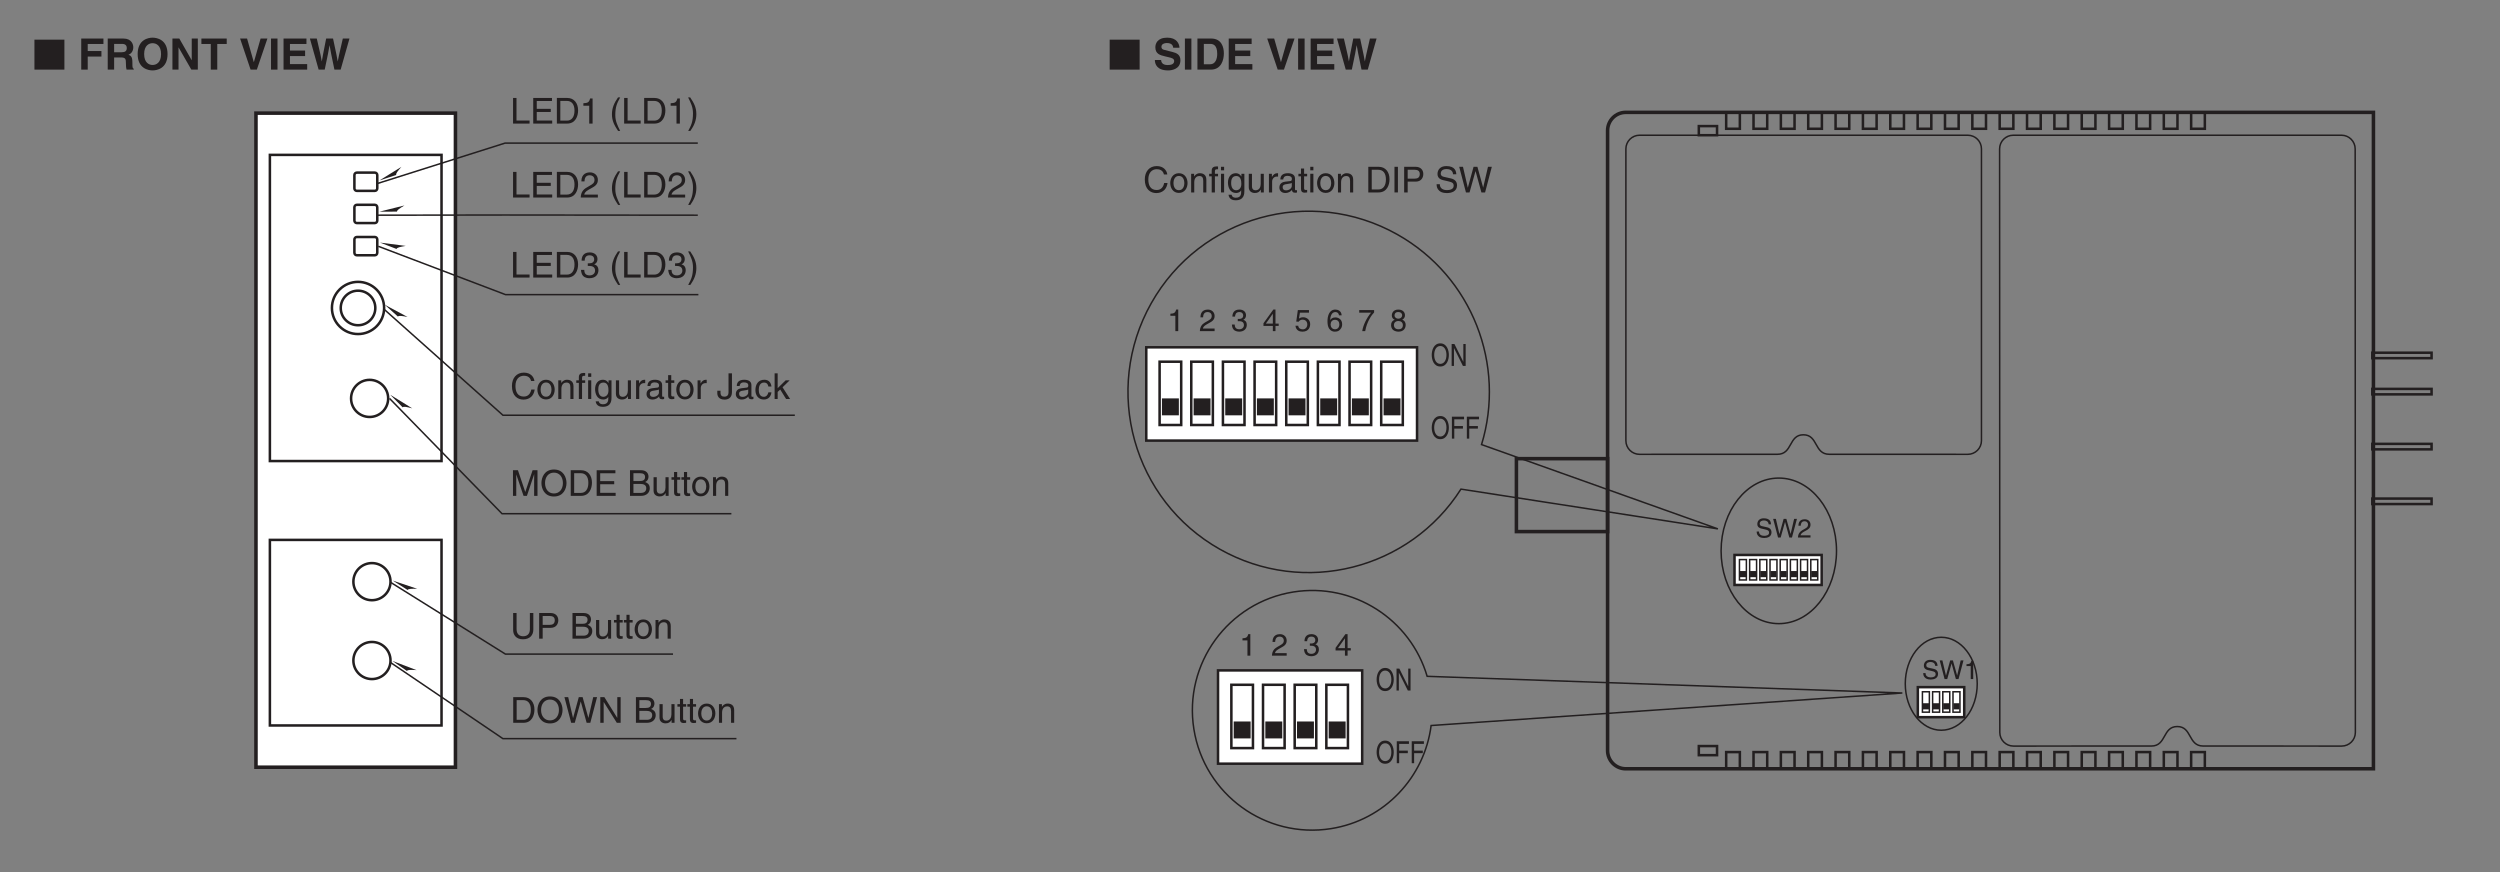 <?xml version="1.0" encoding="UTF-8"?>
<svg xmlns="http://www.w3.org/2000/svg" xmlns:xlink="http://www.w3.org/1999/xlink" width="487.56pt" height="170.07pt" viewBox="0 0 487.56 170.07" version="1.2">
<rect x="0" y="0" width="487.56" height="170.07" fill="#808080" stroke="none"/>
<defs>
<g>
<symbol overflow="visible" id="glyph0-0">
<path style="stroke:none;" d="M 0 0 L 2.984 0 L 2.984 -4.172 L 0 -4.172 Z M 1.5 -2.359 L 0.484 -3.875 L 2.5 -3.875 Z M 1.672 -2.094 L 2.688 -3.609 L 2.688 -0.562 Z M 0.484 -0.297 L 1.5 -1.828 L 2.5 -0.297 Z M 0.297 -3.609 L 1.312 -2.094 L 0.297 -0.562 Z M 0.297 -3.609 "/>
</symbol>
<symbol overflow="visible" id="glyph0-1">
<path style="stroke:none;" d="M 2.141 -4.203 L 1.734 -4.203 C 1.562 -3.516 1.281 -3.438 0.609 -3.391 L 0.609 -2.984 L 1.578 -2.984 L 1.578 0 L 2.141 0 Z M 2.141 -4.203 "/>
</symbol>
<symbol overflow="visible" id="glyph0-2">
<path style="stroke:none;" d="M 0.781 -2.688 C 0.812 -2.984 0.844 -3.719 1.641 -3.719 C 2.25 -3.719 2.469 -3.297 2.469 -2.969 C 2.469 -2.422 2.141 -2.25 1.688 -1.984 L 1.141 -1.672 C 0.578 -1.344 0.188 -0.875 0.156 0 L 3.031 0 L 3.031 -0.5 L 0.75 -0.5 C 0.766 -0.656 0.891 -0.984 1.469 -1.297 L 1.906 -1.547 C 2.531 -1.875 3.031 -2.188 3.031 -2.938 C 3.031 -3.719 2.438 -4.203 1.719 -4.203 C 1.266 -4.203 0.266 -4.062 0.266 -2.688 Z M 0.781 -2.688 "/>
</symbol>
<symbol overflow="visible" id="glyph0-3">
<path style="stroke:none;" d="M 1.344 -1.938 C 1.422 -1.938 1.5 -1.938 1.578 -1.938 C 1.938 -1.938 2.547 -1.875 2.547 -1.172 C 2.547 -0.688 2.172 -0.359 1.641 -0.359 C 0.859 -0.359 0.766 -0.891 0.75 -1.281 L 0.203 -1.281 C 0.234 -0.797 0.359 -0.312 0.828 -0.078 C 1.031 0.031 1.297 0.109 1.609 0.109 C 2.672 0.109 3.109 -0.547 3.109 -1.234 C 3.109 -1.797 2.828 -2.078 2.422 -2.219 C 2.641 -2.297 2.953 -2.547 2.953 -3.094 C 2.953 -3.734 2.469 -4.203 1.656 -4.203 C 0.562 -4.203 0.297 -3.438 0.297 -2.828 L 0.812 -2.828 C 0.844 -3.109 0.891 -3.719 1.641 -3.719 C 2.266 -3.719 2.406 -3.312 2.406 -3.062 C 2.406 -2.531 2.016 -2.375 1.609 -2.375 C 1.516 -2.375 1.422 -2.375 1.344 -2.391 Z M 1.344 -1.938 "/>
</symbol>
<symbol overflow="visible" id="glyph0-4">
<path style="stroke:none;" d="M 3.125 -1.016 L 3.125 -1.469 L 2.5 -1.469 L 2.5 -4.203 L 2.078 -4.203 L 0.156 -1.531 L 0.156 -1.016 L 1.984 -1.016 L 1.984 0 L 2.5 0 L 2.5 -1.016 Z M 1.969 -3.375 L 1.984 -3.375 L 1.984 -1.469 L 0.625 -1.469 Z M 1.969 -3.375 "/>
</symbol>
<symbol overflow="visible" id="glyph0-5">
<path style="stroke:none;" d="M 1.062 -3.594 L 2.828 -3.594 L 2.828 -4.109 L 0.656 -4.109 L 0.344 -1.859 L 0.797 -1.828 C 1 -2.094 1.266 -2.234 1.578 -2.234 C 2.094 -2.234 2.5 -1.906 2.5 -1.297 C 2.5 -0.781 2.172 -0.344 1.625 -0.344 C 1.156 -0.344 0.781 -0.562 0.734 -1.047 L 0.188 -1.047 C 0.297 -0.109 1 0.109 1.547 0.109 C 2.859 0.109 3.062 -0.891 3.062 -1.359 C 3.062 -2.219 2.375 -2.703 1.688 -2.703 C 1.312 -2.703 1.062 -2.578 0.875 -2.438 Z M 1.062 -3.594 "/>
</symbol>
<symbol overflow="visible" id="glyph0-6">
<path style="stroke:none;" d="M 3 -3.078 C 2.953 -3.938 2.266 -4.203 1.781 -4.203 C 0.531 -4.203 0.234 -2.875 0.234 -1.953 C 0.234 -1.406 0.297 -0.891 0.547 -0.5 C 0.844 -0.031 1.312 0.109 1.625 0.109 C 2.219 0.109 2.469 -0.047 2.688 -0.297 C 2.984 -0.609 3.094 -0.906 3.094 -1.344 C 3.094 -2.344 2.297 -2.672 1.781 -2.672 C 1.203 -2.672 0.906 -2.391 0.781 -2.156 L 0.766 -2.172 C 0.766 -2.609 0.938 -3.719 1.766 -3.719 C 2.219 -3.719 2.422 -3.453 2.484 -3.078 Z M 0.844 -1.297 C 0.844 -1.781 1.125 -2.203 1.703 -2.203 C 2.359 -2.203 2.547 -1.688 2.547 -1.312 C 2.547 -0.75 2.219 -0.359 1.719 -0.359 C 1.109 -0.359 0.844 -0.844 0.844 -1.297 Z M 0.844 -1.297 "/>
</symbol>
<symbol overflow="visible" id="glyph0-7">
<path style="stroke:none;" d="M 0.219 -3.594 L 2.531 -3.594 C 1.719 -2.656 0.969 -1.156 0.812 0 L 1.391 0 C 1.703 -1.875 2.703 -3.219 3.125 -3.641 L 3.125 -4.109 L 0.219 -4.109 Z M 0.219 -3.594 "/>
</symbol>
<symbol overflow="visible" id="glyph0-8">
<path style="stroke:none;" d="M 2.938 -3.109 C 2.938 -3.609 2.578 -4.203 1.641 -4.203 C 0.641 -4.203 0.375 -3.484 0.375 -3.047 C 0.375 -2.656 0.578 -2.359 0.938 -2.219 C 0.5 -2.047 0.234 -1.719 0.234 -1.203 C 0.234 -1 0.234 -0.547 0.656 -0.203 C 0.984 0.047 1.438 0.109 1.672 0.109 C 2.656 0.109 3.078 -0.531 3.078 -1.219 C 3.078 -1.531 2.969 -2 2.406 -2.234 C 2.578 -2.328 2.938 -2.516 2.938 -3.109 Z M 1.656 -1.969 C 2.125 -1.969 2.531 -1.719 2.531 -1.156 C 2.531 -0.5 2.062 -0.359 1.688 -0.359 C 0.953 -0.359 0.781 -0.859 0.781 -1.188 C 0.781 -1.578 1.062 -1.969 1.656 -1.969 Z M 1.641 -2.422 C 1.266 -2.422 0.906 -2.672 0.906 -3.062 C 0.906 -3.344 1.047 -3.719 1.609 -3.719 C 2.219 -3.719 2.391 -3.359 2.391 -3.094 C 2.391 -2.719 2.094 -2.422 1.641 -2.422 Z M 1.641 -2.422 "/>
</symbol>
<symbol overflow="visible" id="glyph1-0">
<path style="stroke:none;" d="M 0 0 L 2.391 0 L 2.391 -4.172 L 0 -4.172 Z M 1.188 -2.359 L 0.375 -3.875 L 2.016 -3.875 Z M 1.344 -2.094 L 2.156 -3.609 L 2.156 -0.562 Z M 0.375 -0.297 L 1.188 -1.828 L 2.016 -0.297 Z M 0.234 -3.609 L 1.047 -2.094 L 0.234 -0.562 Z M 0.234 -3.609 "/>
</symbol>
<symbol overflow="visible" id="glyph1-1">
<path style="stroke:none;" d="M 3.062 -2.141 C 3.062 -1.141 2.609 -0.406 1.859 -0.406 C 1.109 -0.406 0.672 -1.141 0.672 -2.141 C 0.672 -3.156 1.109 -3.891 1.859 -3.891 C 2.609 -3.891 3.062 -3.156 3.062 -2.141 Z M 3.531 -2.141 C 3.531 -3.062 3.141 -4.406 1.859 -4.406 C 0.578 -4.406 0.188 -3.062 0.188 -2.141 C 0.188 -1.219 0.578 0.109 1.859 0.109 C 3.141 0.109 3.531 -1.219 3.531 -2.141 Z M 3.531 -2.141 "/>
</symbol>
<symbol overflow="visible" id="glyph1-2">
<path style="stroke:none;" d="M 0.875 -1.953 L 2.562 -1.953 L 2.562 -2.453 L 0.875 -2.453 L 0.875 -3.766 L 2.781 -3.766 L 2.781 -4.281 L 0.406 -4.281 L 0.406 0 L 0.875 0 Z M 0.875 -1.953 "/>
</symbol>
<symbol overflow="visible" id="glyph1-3">
<path style="stroke:none;" d="M 2.641 -0.828 L 2.625 -0.828 L 0.906 -4.281 L 0.359 -4.281 L 0.359 0 L 0.812 0 L 0.812 -3.469 L 0.828 -3.469 L 2.562 0 L 3.094 0 L 3.094 -4.281 L 2.641 -4.281 Z M 2.641 -0.828 "/>
</symbol>
<symbol overflow="visible" id="glyph2-0">
<path style="stroke:none;" d="M 0 0 L 2.531 0 L 2.531 -3.547 L 0 -3.547 Z M 1.266 -2 L 0.406 -3.297 L 2.125 -3.297 Z M 1.422 -1.781 L 2.281 -3.078 L 2.281 -0.484 Z M 0.406 -0.25 L 1.266 -1.547 L 2.125 -0.25 Z M 0.25 -3.078 L 1.109 -1.781 L 0.25 -0.484 Z M 0.25 -3.078 "/>
</symbol>
<symbol overflow="visible" id="glyph2-1">
<path style="stroke:none;" d="M 3.047 -2.578 C 3.031 -2.984 2.906 -3.75 1.625 -3.75 C 0.734 -3.75 0.375 -3.188 0.375 -2.609 C 0.375 -1.984 0.906 -1.812 1.141 -1.75 L 1.891 -1.578 C 2.5 -1.438 2.672 -1.312 2.672 -0.938 C 2.672 -0.422 2.078 -0.328 1.719 -0.328 C 1.25 -0.328 0.703 -0.516 0.703 -1.172 L 0.25 -1.172 C 0.25 -0.844 0.312 -0.531 0.625 -0.25 C 0.781 -0.109 1.047 0.094 1.719 0.094 C 2.344 0.094 3.141 -0.141 3.141 -1 C 3.141 -1.578 2.797 -1.875 2.328 -1.984 L 1.281 -2.219 C 1.062 -2.266 0.844 -2.375 0.844 -2.688 C 0.844 -3.234 1.375 -3.328 1.688 -3.328 C 2.094 -3.328 2.562 -3.141 2.578 -2.578 Z M 3.047 -2.578 "/>
</symbol>
<symbol overflow="visible" id="glyph2-2">
<path style="stroke:none;" d="M 2.391 -3.016 L 2.406 -3.016 L 3.234 0 L 3.75 0 L 4.719 -3.641 L 4.172 -3.641 L 3.484 -0.688 L 2.656 -3.641 L 2.125 -3.641 L 1.312 -0.688 L 1.297 -0.688 L 0.609 -3.641 L 0.078 -3.641 L 1.031 0 L 1.547 0 Z M 2.391 -3.016 "/>
</symbol>
<symbol overflow="visible" id="glyph2-3">
<path style="stroke:none;" d="M 0.672 -2.297 C 0.688 -2.531 0.719 -3.172 1.391 -3.172 C 1.922 -3.172 2.094 -2.812 2.094 -2.531 C 2.094 -2.062 1.828 -1.906 1.438 -1.688 L 0.969 -1.422 C 0.5 -1.141 0.156 -0.734 0.125 0 L 2.578 0 L 2.578 -0.422 L 0.641 -0.422 C 0.656 -0.562 0.766 -0.844 1.25 -1.109 L 1.625 -1.312 C 2.156 -1.594 2.578 -1.859 2.578 -2.5 C 2.578 -3.172 2.078 -3.562 1.453 -3.562 C 1.078 -3.562 0.219 -3.453 0.219 -2.297 Z M 0.672 -2.297 "/>
</symbol>
<symbol overflow="visible" id="glyph2-4">
<path style="stroke:none;" d="M 1.828 -3.562 L 1.469 -3.562 C 1.328 -2.984 1.094 -2.938 0.516 -2.891 L 0.516 -2.531 L 1.344 -2.531 L 1.344 0 L 1.828 0 Z M 1.828 -3.562 "/>
</symbol>
<symbol overflow="visible" id="glyph3-0">
<path style="stroke:none;" d="M 0 0 L 3.484 0 L 3.484 -4.875 L 0 -4.875 Z M 1.734 -2.75 L 0.562 -4.531 L 2.922 -4.531 Z M 1.953 -2.438 L 3.141 -4.219 L 3.141 -0.656 Z M 0.562 -0.344 L 1.734 -2.125 L 2.922 -0.344 Z M 0.344 -4.219 L 1.531 -2.438 L 0.344 -0.656 Z M 0.344 -4.219 "/>
</symbol>
<symbol overflow="visible" id="glyph3-1">
<path style="stroke:none;" d="M 4.703 -3.5 C 4.594 -4.328 3.938 -5.141 2.641 -5.141 C 1.188 -5.141 0.312 -4.062 0.312 -2.531 C 0.312 -0.609 1.422 0.125 2.562 0.125 C 2.938 0.125 4.469 0.047 4.75 -1.844 L 4.094 -1.844 C 3.859 -0.672 3.094 -0.469 2.656 -0.469 C 1.422 -0.469 1 -1.375 1 -2.547 C 1 -3.875 1.734 -4.531 2.641 -4.531 C 3.125 -4.531 3.859 -4.375 4.047 -3.5 Z M 4.703 -3.5 "/>
</symbol>
<symbol overflow="visible" id="glyph3-2">
<path style="stroke:none;" d="M 0.25 -1.828 C 0.25 -0.891 0.781 0.094 1.938 0.094 C 3.094 0.094 3.625 -0.891 3.625 -1.828 C 3.625 -2.766 3.094 -3.75 1.938 -3.75 C 0.781 -3.75 0.25 -2.766 0.25 -1.828 Z M 0.875 -1.828 C 0.875 -2.312 1.062 -3.219 1.938 -3.219 C 2.812 -3.219 3 -2.312 3 -1.828 C 3 -1.344 2.812 -0.438 1.938 -0.438 C 1.062 -0.438 0.875 -1.344 0.875 -1.828 Z M 0.875 -1.828 "/>
</symbol>
<symbol overflow="visible" id="glyph3-3">
<path style="stroke:none;" d="M 3.422 -2.484 C 3.422 -3.516 2.703 -3.75 2.141 -3.75 C 1.516 -3.75 1.172 -3.328 1.047 -3.125 L 1.031 -3.125 L 1.031 -3.641 L 0.453 -3.641 L 0.453 0 L 1.062 0 L 1.062 -1.984 C 1.062 -2.969 1.672 -3.203 2.031 -3.203 C 2.625 -3.203 2.812 -2.875 2.812 -2.25 L 2.812 0 L 3.422 0 Z M 3.422 -2.484 "/>
</symbol>
<symbol overflow="visible" id="glyph3-4">
<path style="stroke:none;" d="M 1.828 -3.141 L 1.828 -3.641 L 1.219 -3.641 L 1.219 -4.094 C 1.219 -4.391 1.312 -4.516 1.578 -4.516 C 1.656 -4.516 1.75 -4.516 1.828 -4.516 L 1.828 -5.062 C 1.734 -5.062 1.641 -5.078 1.547 -5.078 C 0.953 -5.078 0.594 -4.828 0.594 -4.266 L 0.594 -3.641 L 0.094 -3.641 L 0.094 -3.141 L 0.594 -3.141 L 0.594 0 L 1.219 0 L 1.219 -3.141 Z M 1.828 -3.141 "/>
</symbol>
<symbol overflow="visible" id="glyph3-5">
<path style="stroke:none;" d="M 1.078 -3.641 L 0.469 -3.641 L 0.469 0 L 1.078 0 Z M 1.078 -4.312 L 1.078 -5 L 0.469 -5 L 0.469 -4.312 Z M 1.078 -4.312 "/>
</symbol>
<symbol overflow="visible" id="glyph3-6">
<path style="stroke:none;" d="M 0.906 -1.828 C 0.906 -2.297 0.969 -3.203 1.906 -3.203 C 2.797 -3.203 2.891 -2.25 2.891 -1.656 C 2.891 -0.688 2.281 -0.422 1.891 -0.422 C 1.219 -0.422 0.906 -1.031 0.906 -1.828 Z M 3.484 -3.641 L 2.906 -3.641 L 2.906 -3.125 L 2.891 -3.125 C 2.734 -3.344 2.453 -3.75 1.797 -3.75 C 0.828 -3.75 0.281 -2.953 0.281 -1.938 C 0.281 -1.062 0.641 0.109 1.875 0.109 C 2.375 0.109 2.688 -0.125 2.844 -0.391 L 2.844 -0.406 L 2.859 -0.406 L 2.859 -0.266 C 2.859 0.172 2.891 1.031 1.828 1.031 C 1.672 1.031 1.109 1.031 1 0.453 L 0.391 0.453 C 0.516 1.422 1.359 1.531 1.781 1.531 C 3.469 1.531 3.484 0.219 3.484 -0.297 Z M 3.484 -3.641 "/>
</symbol>
<symbol overflow="visible" id="glyph3-7">
<path style="stroke:none;" d="M 3.406 0 L 3.406 -3.641 L 2.797 -3.641 L 2.797 -1.641 C 2.797 -1.109 2.562 -0.422 1.797 -0.422 C 1.391 -0.422 1.094 -0.625 1.094 -1.219 L 1.094 -3.641 L 0.469 -3.641 L 0.469 -1.031 C 0.469 -0.156 1.125 0.109 1.656 0.109 C 2.25 0.109 2.562 -0.125 2.812 -0.547 L 2.828 -0.531 L 2.828 0 Z M 3.406 0 "/>
</symbol>
<symbol overflow="visible" id="glyph3-8">
<path style="stroke:none;" d="M 1.156 -2.125 C 1.156 -2.641 1.516 -3.094 2.078 -3.094 L 2.312 -3.094 L 2.312 -3.734 C 2.266 -3.75 2.234 -3.75 2.156 -3.75 C 1.688 -3.75 1.375 -3.469 1.125 -3.031 L 1.109 -3.031 L 1.109 -3.641 L 0.531 -3.641 L 0.531 0 L 1.156 0 Z M 1.156 -2.125 "/>
</symbol>
<symbol overflow="visible" id="glyph3-9">
<path style="stroke:none;" d="M 1 -2.531 C 1.031 -2.812 1.141 -3.234 1.828 -3.234 C 2.406 -3.234 2.688 -3.031 2.688 -2.641 C 2.688 -2.281 2.516 -2.234 2.375 -2.219 L 1.359 -2.094 C 0.344 -1.969 0.25 -1.25 0.25 -0.953 C 0.25 -0.328 0.719 0.109 1.391 0.109 C 2.109 0.109 2.469 -0.234 2.703 -0.484 C 2.734 -0.203 2.812 0.062 3.359 0.062 C 3.5 0.062 3.594 0.031 3.688 0 L 3.688 -0.453 C 3.625 -0.438 3.547 -0.422 3.484 -0.422 C 3.359 -0.422 3.297 -0.484 3.297 -0.641 L 3.297 -2.734 C 3.297 -3.672 2.234 -3.75 1.938 -3.75 C 1.031 -3.75 0.453 -3.406 0.438 -2.531 Z M 2.672 -1.266 C 2.672 -0.781 2.125 -0.406 1.547 -0.406 C 1.094 -0.406 0.891 -0.641 0.891 -1.031 C 0.891 -1.5 1.359 -1.594 1.672 -1.625 C 2.422 -1.734 2.578 -1.781 2.672 -1.859 Z M 2.672 -1.266 "/>
</symbol>
<symbol overflow="visible" id="glyph3-10">
<path style="stroke:none;" d="M 1.797 -3.141 L 1.797 -3.641 L 1.203 -3.641 L 1.203 -4.656 L 0.594 -4.656 L 0.594 -3.641 L 0.094 -3.641 L 0.094 -3.141 L 0.594 -3.141 L 0.594 -0.734 C 0.594 -0.297 0.719 0.047 1.328 0.047 C 1.391 0.047 1.562 0.016 1.797 0 L 1.797 -0.484 L 1.578 -0.484 C 1.453 -0.484 1.203 -0.484 1.203 -0.766 L 1.203 -3.141 Z M 1.797 -3.141 "/>
</symbol>
<symbol overflow="visible" id="glyph3-11">
<path style="stroke:none;" d=""/>
</symbol>
<symbol overflow="visible" id="glyph3-12">
<path style="stroke:none;" d="M 0.562 0 L 2.562 0 C 4.203 0 4.703 -1.453 4.703 -2.578 C 4.703 -4.016 3.891 -5 2.594 -5 L 0.562 -5 Z M 1.234 -4.422 L 2.5 -4.422 C 3.422 -4.422 4 -3.797 4 -2.531 C 4 -1.266 3.422 -0.578 2.547 -0.578 L 1.234 -0.578 Z M 1.234 -4.422 "/>
</symbol>
<symbol overflow="visible" id="glyph3-13">
<path style="stroke:none;" d="M 1.312 -5 L 0.641 -5 L 0.641 0 L 1.312 0 Z M 1.312 -5 "/>
</symbol>
<symbol overflow="visible" id="glyph3-14">
<path style="stroke:none;" d="M 1.281 -4.422 L 2.641 -4.422 C 3.203 -4.422 3.641 -4.219 3.641 -3.594 C 3.641 -2.906 3.219 -2.688 2.625 -2.688 L 1.281 -2.688 Z M 1.281 -2.109 L 2.844 -2.109 C 3.938 -2.109 4.328 -2.906 4.328 -3.594 C 4.328 -4.406 3.781 -5 2.844 -5 L 0.594 -5 L 0.594 0 L 1.281 0 Z M 1.281 -2.109 "/>
</symbol>
<symbol overflow="visible" id="glyph3-15">
<path style="stroke:none;" d="M 4.188 -3.547 C 4.156 -4.094 3.984 -5.141 2.234 -5.141 C 1.016 -5.141 0.516 -4.375 0.516 -3.594 C 0.516 -2.719 1.25 -2.484 1.578 -2.406 L 2.594 -2.172 C 3.422 -1.984 3.672 -1.812 3.672 -1.297 C 3.672 -0.578 2.844 -0.453 2.359 -0.453 C 1.719 -0.453 0.969 -0.703 0.969 -1.609 L 0.344 -1.609 C 0.344 -1.156 0.422 -0.734 0.844 -0.344 C 1.078 -0.141 1.438 0.125 2.359 0.125 C 3.219 0.125 4.328 -0.188 4.328 -1.375 C 4.328 -2.172 3.828 -2.562 3.188 -2.719 L 1.75 -3.047 C 1.469 -3.109 1.156 -3.25 1.156 -3.672 C 1.156 -4.438 1.875 -4.562 2.312 -4.562 C 2.875 -4.562 3.516 -4.312 3.547 -3.547 Z M 4.188 -3.547 "/>
</symbol>
<symbol overflow="visible" id="glyph3-16">
<path style="stroke:none;" d="M 3.281 -4.141 L 3.297 -4.141 L 4.438 0 L 5.156 0 L 6.469 -5 L 5.719 -5 L 4.781 -0.938 L 3.656 -5 L 2.906 -5 L 1.797 -0.938 L 1.781 -0.938 L 0.844 -5 L 0.109 -5 L 1.422 0 L 2.125 0 Z M 3.281 -4.141 "/>
</symbol>
<symbol overflow="visible" id="glyph3-17">
<path style="stroke:none;" d="M 0.125 -1.609 L 0.125 -1.109 C 0.125 -0.641 0.375 0.125 1.547 0.125 C 2.219 0.125 2.984 -0.188 2.984 -1.359 L 2.984 -5 L 2.312 -5 L 2.312 -1.312 C 2.312 -0.828 2.125 -0.453 1.5 -0.453 C 1.031 -0.453 0.75 -0.656 0.75 -1.266 L 0.75 -1.609 Z M 0.125 -1.609 "/>
</symbol>
<symbol overflow="visible" id="glyph3-18">
<path style="stroke:none;" d="M 3.328 -2.422 C 3.281 -3.047 2.906 -3.75 1.953 -3.75 C 0.75 -3.75 0.203 -2.844 0.203 -1.719 C 0.203 -0.672 0.812 0.109 1.844 0.109 C 2.906 0.109 3.266 -0.703 3.328 -1.297 L 2.734 -1.297 C 2.625 -0.734 2.266 -0.422 1.859 -0.422 C 1.016 -0.422 0.859 -1.203 0.859 -1.828 C 0.859 -2.469 1.109 -3.203 1.875 -3.203 C 2.391 -3.203 2.656 -2.906 2.734 -2.422 Z M 3.328 -2.422 "/>
</symbol>
<symbol overflow="visible" id="glyph3-19">
<path style="stroke:none;" d="M 2.016 -2.281 L 3.406 -3.641 L 2.625 -3.641 L 1.062 -2.109 L 1.062 -5 L 0.469 -5 L 0.469 0 L 1.062 0 L 1.062 -1.375 L 1.562 -1.844 L 2.703 0 L 3.484 0 Z M 2.016 -2.281 "/>
</symbol>
<symbol overflow="visible" id="glyph3-20">
<path style="stroke:none;" d="M 4.453 -2.5 C 4.453 -1.328 3.797 -0.469 2.703 -0.469 C 1.625 -0.469 0.969 -1.328 0.969 -2.5 C 0.969 -3.672 1.625 -4.531 2.703 -4.531 C 3.797 -4.531 4.453 -3.672 4.453 -2.5 Z M 5.156 -2.5 C 5.156 -3.578 4.578 -5.141 2.703 -5.141 C 0.844 -5.141 0.266 -3.578 0.266 -2.5 C 0.266 -1.422 0.844 0.125 2.703 0.125 C 4.578 0.125 5.156 -1.422 5.156 -2.5 Z M 5.156 -2.5 "/>
</symbol>
<symbol overflow="visible" id="glyph3-21">
<path style="stroke:none;" d="M 3.844 -0.969 L 3.828 -0.969 L 1.328 -5 L 0.531 -5 L 0.531 0 L 1.188 0 L 1.188 -4.047 L 1.203 -4.047 L 3.75 0 L 4.5 0 L 4.5 -5 L 3.844 -5 Z M 3.844 -0.969 "/>
</symbol>
<symbol overflow="visible" id="glyph3-22">
<path style="stroke:none;" d="M 1.188 -4.422 L 2.422 -4.422 C 3.172 -4.422 3.453 -4.156 3.453 -3.688 C 3.453 -3.078 3.062 -2.891 2.406 -2.891 L 1.188 -2.891 Z M 0.516 0 L 2.672 0 C 3.781 0 4.375 -0.672 4.375 -1.484 C 4.375 -2.328 3.797 -2.562 3.469 -2.703 C 4.016 -2.953 4.125 -3.422 4.125 -3.75 C 4.125 -4.422 3.656 -5 2.719 -5 L 0.516 -5 Z M 1.188 -2.328 L 2.516 -2.328 C 3.078 -2.328 3.688 -2.188 3.688 -1.484 C 3.688 -0.938 3.344 -0.578 2.641 -0.578 L 1.188 -0.578 Z M 1.188 -2.328 "/>
</symbol>
<symbol overflow="visible" id="glyph3-23">
<path style="stroke:none;" d="M 3.812 -5 L 3.812 -1.844 C 3.812 -0.75 3.109 -0.469 2.5 -0.469 C 1.891 -0.469 1.219 -0.766 1.219 -1.859 L 1.219 -5 L 0.547 -5 L 0.547 -1.672 C 0.547 -0.734 1.125 0.125 2.469 0.125 C 3.844 0.125 4.484 -0.734 4.484 -1.75 L 4.484 -5 Z M 3.812 -5 "/>
</symbol>
<symbol overflow="visible" id="glyph3-24">
<path style="stroke:none;" d="M 5.297 0 L 5.297 -5 L 4.344 -5 L 2.922 -0.781 L 2.906 -0.781 L 1.484 -5 L 0.516 -5 L 0.516 0 L 1.156 0 L 1.156 -2.953 C 1.156 -3.094 1.156 -3.734 1.156 -4.188 L 2.578 0 L 3.234 0 L 4.641 -4.203 L 4.656 -4.203 C 4.656 -3.734 4.641 -3.094 4.641 -2.953 L 4.641 0 Z M 5.297 0 "/>
</symbol>
<symbol overflow="visible" id="glyph3-25">
<path style="stroke:none;" d="M 4.297 -0.594 L 1.281 -0.594 L 1.281 -2.266 L 4.016 -2.266 L 4.016 -2.875 L 1.281 -2.875 L 1.281 -4.406 L 4.25 -4.406 L 4.25 -5 L 0.594 -5 L 0.594 0 L 4.297 0 Z M 4.297 -0.594 "/>
</symbol>
<symbol overflow="visible" id="glyph3-26">
<path style="stroke:none;" d="M 1.203 -5 L 0.531 -5 L 0.531 0 L 3.75 0 L 3.75 -0.594 L 1.203 -0.594 Z M 1.203 -5 "/>
</symbol>
<symbol overflow="visible" id="glyph3-27">
<path style="stroke:none;" d="M 1.562 -2.266 C 1.656 -2.266 1.75 -2.266 1.844 -2.266 C 2.266 -2.266 2.984 -2.188 2.984 -1.359 C 2.984 -0.797 2.547 -0.422 1.922 -0.422 C 1 -0.422 0.891 -1.031 0.875 -1.5 L 0.234 -1.5 C 0.281 -0.938 0.422 -0.375 0.969 -0.078 C 1.203 0.047 1.516 0.125 1.875 0.125 C 3.125 0.125 3.641 -0.641 3.641 -1.438 C 3.641 -2.094 3.297 -2.438 2.828 -2.578 L 2.828 -2.594 C 3.094 -2.688 3.453 -2.984 3.453 -3.609 C 3.453 -4.359 2.891 -4.906 1.938 -4.906 C 0.641 -4.906 0.359 -4.016 0.359 -3.297 L 0.953 -3.297 C 0.984 -3.641 1.031 -4.344 1.906 -4.344 C 2.641 -4.344 2.812 -3.875 2.812 -3.578 C 2.812 -2.969 2.359 -2.781 1.875 -2.781 C 1.781 -2.781 1.672 -2.781 1.562 -2.781 Z M 1.562 -2.266 "/>
</symbol>
<symbol overflow="visible" id="glyph3-28">
<path style="stroke:none;" d="M 1.656 -5.109 C 0.906 -4.031 0.469 -3.047 0.469 -1.812 C 0.469 -0.516 0.953 0.359 1.672 1.438 L 2.078 1.438 C 1.531 0.344 1.125 -0.5 1.125 -1.656 C 1.125 -3.328 1.484 -4 2.078 -5.109 Z M 1.656 -5.109 "/>
</symbol>
<symbol overflow="visible" id="glyph3-29">
<path style="stroke:none;" d="M 0.672 1.438 C 1.422 0.375 1.844 -0.625 1.844 -1.844 C 1.844 -3.156 1.375 -4.016 0.641 -5.109 L 0.234 -5.109 C 0.797 -4.016 1.188 -3.156 1.188 -2.016 C 1.188 -0.344 0.844 0.328 0.25 1.438 Z M 0.672 1.438 "/>
</symbol>
<symbol overflow="visible" id="glyph3-30">
<path style="stroke:none;" d="M 0.922 -3.141 C 0.938 -3.484 0.984 -4.344 1.906 -4.344 C 2.625 -4.344 2.875 -3.859 2.875 -3.469 C 2.875 -2.828 2.5 -2.625 1.984 -2.328 L 1.328 -1.938 C 0.672 -1.562 0.219 -1.016 0.188 0 L 3.531 0 L 3.531 -0.578 L 0.875 -0.578 C 0.906 -0.766 1.047 -1.156 1.719 -1.516 L 2.219 -1.797 C 2.953 -2.188 3.531 -2.562 3.531 -3.438 C 3.531 -4.344 2.844 -4.906 2 -4.906 C 1.469 -4.906 0.312 -4.734 0.312 -3.141 Z M 0.922 -3.141 "/>
</symbol>
<symbol overflow="visible" id="glyph3-31">
<path style="stroke:none;" d="M 2.5 -4.906 L 2.016 -4.906 C 1.828 -4.094 1.5 -4.016 0.703 -3.969 L 0.703 -3.484 L 1.844 -3.484 L 1.844 0 L 2.5 0 Z M 2.5 -4.906 "/>
</symbol>
<symbol overflow="visible" id="glyph4-0">
<path style="stroke:none;" d="M 0 0 L 4.234 0 L 4.234 -5.922 L 0 -5.922 Z M 2.109 -3.344 L 0.672 -5.5 L 3.547 -5.5 Z M 2.359 -2.953 L 3.797 -5.109 L 3.797 -0.797 Z M 0.672 -0.422 L 2.109 -2.578 L 3.547 -0.422 Z M 0.422 -5.109 L 1.859 -2.953 L 0.422 -0.797 Z M 0.422 -5.109 "/>
</symbol>
<symbol overflow="visible" id="glyph4-1">
<path style="stroke:none;" d="M 6.141 0 L 6.141 -5.844 L 0.297 -5.844 L 0.297 0 Z M 6.141 0 "/>
</symbol>
<symbol overflow="visible" id="glyph4-2">
<path style="stroke:none;" d=""/>
</symbol>
<symbol overflow="visible" id="glyph5-0">
<path style="stroke:none;" d="M 0 0 L 4.234 0 L 4.234 -5.922 L 0 -5.922 Z M 2.109 -3.344 L 0.672 -5.5 L 3.547 -5.5 Z M 2.359 -2.953 L 3.797 -5.109 L 3.797 -0.797 Z M 0.672 -0.422 L 2.109 -2.578 L 3.547 -0.422 Z M 0.422 -5.109 L 1.859 -2.953 L 0.422 -0.797 Z M 0.422 -5.109 "/>
</symbol>
<symbol overflow="visible" id="glyph5-1">
<path style="stroke:none;" d="M 1.906 -2.547 L 4.578 -2.547 L 4.578 -3.625 L 1.906 -3.625 L 1.906 -5 L 4.969 -5 L 4.969 -6.062 L 0.641 -6.062 L 0.641 0 L 1.906 0 Z M 1.906 -2.547 "/>
</symbol>
<symbol overflow="visible" id="glyph5-2">
<path style="stroke:none;" d="M 0.641 0 L 1.891 0 L 1.891 -2.375 L 3.188 -2.375 C 4.141 -2.375 4.188 -2.047 4.188 -1.219 C 4.188 -0.594 4.234 -0.281 4.312 0 L 5.719 0 L 5.719 -0.156 C 5.453 -0.266 5.453 -0.484 5.453 -1.375 C 5.453 -2.5 5.188 -2.688 4.688 -2.906 C 5.281 -3.109 5.625 -3.688 5.625 -4.359 C 5.625 -4.875 5.328 -6.062 3.703 -6.062 L 0.641 -6.062 Z M 1.891 -3.391 L 1.891 -5.016 L 3.469 -5.016 C 4.203 -5.016 4.359 -4.547 4.359 -4.234 C 4.359 -3.625 4.031 -3.391 3.375 -3.391 Z M 1.891 -3.391 "/>
</symbol>
<symbol overflow="visible" id="glyph5-3">
<path style="stroke:none;" d="M 0.375 -3.031 C 0.375 -0.188 2.484 0.156 3.281 0.156 C 4.094 0.156 6.203 -0.188 6.203 -3.031 C 6.203 -5.891 4.094 -6.234 3.281 -6.234 C 2.484 -6.234 0.375 -5.891 0.375 -3.031 Z M 1.641 -3.031 C 1.641 -4.734 2.609 -5.156 3.281 -5.156 C 3.969 -5.156 4.938 -4.734 4.938 -3.031 C 4.938 -1.328 3.969 -0.906 3.281 -0.906 C 2.609 -0.906 1.641 -1.328 1.641 -3.031 Z M 1.641 -3.031 "/>
</symbol>
<symbol overflow="visible" id="glyph5-4">
<path style="stroke:none;" d="M 4.344 -1.844 L 4.328 -1.844 L 1.922 -6.062 L 0.578 -6.062 L 0.578 0 L 1.766 0 L 1.766 -4.328 L 1.781 -4.328 L 4.266 0 L 5.531 0 L 5.531 -6.062 L 4.344 -6.062 Z M 4.344 -1.844 "/>
</symbol>
<symbol overflow="visible" id="glyph5-5">
<path style="stroke:none;" d="M 3.219 -5 L 5.062 -5 L 5.062 -6.062 L 0.125 -6.062 L 0.125 -5 L 1.953 -5 L 1.953 0 L 3.219 0 Z M 3.219 -5 "/>
</symbol>
<symbol overflow="visible" id="glyph5-6">
<path style="stroke:none;" d=""/>
</symbol>
<symbol overflow="visible" id="glyph5-7">
<path style="stroke:none;" d="M 2.844 -1.469 L 2.828 -1.469 L 1.516 -6.062 L 0.156 -6.062 L 2.203 0 L 3.422 0 L 5.484 -6.062 L 4.156 -6.062 Z M 2.844 -1.469 "/>
</symbol>
<symbol overflow="visible" id="glyph5-8">
<path style="stroke:none;" d="M 1.812 -6.062 L 0.547 -6.062 L 0.547 0 L 1.812 0 Z M 1.812 -6.062 "/>
</symbol>
<symbol overflow="visible" id="glyph5-9">
<path style="stroke:none;" d="M 5.109 -6.062 L 0.641 -6.062 L 0.641 0 L 5.25 0 L 5.25 -1.078 L 1.891 -1.078 L 1.891 -2.641 L 4.844 -2.641 L 4.844 -3.719 L 1.891 -3.719 L 1.891 -5 L 5.109 -5 Z M 5.109 -6.062 "/>
</symbol>
<symbol overflow="visible" id="glyph5-10">
<path style="stroke:none;" d="M 1.844 0 L 3.031 0 C 3.688 -3.125 3.781 -3.562 3.969 -4.734 L 3.984 -4.734 C 4.188 -3.562 4.297 -2.969 4.922 0 L 6.141 0 L 7.859 -6.062 L 6.562 -6.062 C 5.781 -2.734 5.688 -2.203 5.578 -1.625 L 5.562 -1.625 C 5.422 -2.422 5.375 -2.734 4.656 -6.062 L 3.312 -6.062 C 2.672 -2.875 2.578 -2.266 2.469 -1.625 L 2.453 -1.625 C 2.344 -2.328 2.266 -2.75 1.484 -6.062 L 0.141 -6.062 Z M 1.844 0 "/>
</symbol>
<symbol overflow="visible" id="glyph5-11">
<path style="stroke:none;" d="M 0.328 -1.875 C 0.328 -1.109 0.703 0.156 2.922 0.156 C 3.453 0.156 5.312 0 5.312 -1.828 C 5.312 -2.922 4.562 -3.25 3.734 -3.453 L 2.25 -3.828 C 2 -3.875 1.609 -3.984 1.609 -4.453 C 1.609 -5 2.188 -5.188 2.656 -5.188 C 3.766 -5.188 3.875 -4.547 3.906 -4.266 L 5.125 -4.266 C 5.109 -5.016 4.609 -6.234 2.75 -6.234 C 0.781 -6.234 0.422 -5.031 0.422 -4.359 C 0.422 -3.031 1.375 -2.812 2.344 -2.578 L 3 -2.422 C 3.641 -2.281 4.094 -2.141 4.094 -1.672 C 4.094 -1.031 3.438 -0.891 2.828 -0.891 C 1.719 -0.891 1.562 -1.531 1.547 -1.875 Z M 0.328 -1.875 "/>
</symbol>
<symbol overflow="visible" id="glyph5-12">
<path style="stroke:none;" d="M 0.641 0 L 3.266 0 C 5.281 0 5.797 -1.875 5.797 -3.172 C 5.797 -4.328 5.375 -6.062 3.328 -6.062 L 0.641 -6.062 Z M 1.891 -5.016 L 3.109 -5.016 C 3.641 -5.016 4.5 -4.875 4.5 -3.078 C 4.5 -2.094 4.156 -1.047 3.125 -1.047 L 1.891 -1.047 Z M 1.891 -5.016 "/>
</symbol>
</g>
</defs>
<g id="surface1">
<path style="fill-rule:nonzero;fill:rgb(100%,100%,100%);fill-opacity:1;stroke-width:7;stroke-linecap:butt;stroke-linejoin:miter;stroke:rgb(13.73%,12.16%,12.549%);stroke-opacity:1;stroke-miterlimit:4;" d="M 493.057 197.171 L 886.014 197.171 L 886.014 1485.663 L 493.057 1485.663 Z M 493.057 197.171 " transform="matrix(0.099,0,0,-0.099,1.107,169.145)"/>
<path style="fill-rule:nonzero;fill:rgb(100%,100%,100%);fill-opacity:1;stroke-width:5;stroke-linecap:butt;stroke-linejoin:miter;stroke:rgb(13.73%,12.16%,12.549%);stroke-opacity:1;stroke-miterlimit:4;" d="M 520.471 800.295 L 858.599 800.295 L 858.599 1403.419 L 520.471 1403.419 Z M 520.471 800.295 " transform="matrix(0.099,0,0,-0.099,1.107,169.145)"/>
<path style="fill-rule:nonzero;fill:rgb(100%,100%,100%);fill-opacity:1;stroke-width:5;stroke-linecap:butt;stroke-linejoin:miter;stroke:rgb(13.73%,12.16%,12.549%);stroke-opacity:1;stroke-miterlimit:4;" d="M 520.471 279.416 L 858.599 279.416 L 858.599 644.958 L 520.471 644.958 Z M 520.471 279.416 " transform="matrix(0.099,0,0,-0.099,1.107,169.145)"/>
<path style="fill:none;stroke-width:5;stroke-linecap:butt;stroke-linejoin:miter;stroke:rgb(13.73%,12.16%,12.549%);stroke-opacity:1;stroke-miterlimit:4;" d="M 753.497 923.662 C 753.497 903.474 737.158 887.135 716.97 887.135 C 696.782 887.135 680.404 903.474 680.404 923.662 C 680.404 943.849 696.782 960.228 716.97 960.228 C 737.158 960.228 753.497 943.849 753.497 923.662 Z M 753.497 923.662 " transform="matrix(0.099,0,0,-0.099,1.107,169.145)"/>
<path style="fill:none;stroke-width:5;stroke-linecap:butt;stroke-linejoin:miter;stroke:rgb(13.73%,12.16%,12.549%);stroke-opacity:1;stroke-miterlimit:4;" d="M 758.092 562.714 C 758.092 542.526 741.714 526.148 721.526 526.148 C 701.338 526.148 684.96 542.526 684.96 562.714 C 684.96 582.902 701.338 599.28 721.526 599.28 C 741.714 599.28 758.092 582.902 758.092 562.714 Z M 758.092 562.714 " transform="matrix(0.099,0,0,-0.099,1.107,169.145)"/>
<path style="fill:none;stroke-width:5;stroke-linecap:butt;stroke-linejoin:miter;stroke:rgb(13.73%,12.16%,12.549%);stroke-opacity:1;stroke-miterlimit:4;" d="M 758.092 407.338 C 758.092 387.15 741.714 370.811 721.526 370.811 C 701.338 370.811 684.96 387.15 684.96 407.338 C 684.96 427.565 701.338 443.904 721.526 443.904 C 741.714 443.904 758.092 427.565 758.092 407.338 Z M 758.092 407.338 " transform="matrix(0.099,0,0,-0.099,1.107,169.145)"/>
<path style="fill:none;stroke-width:5;stroke-linecap:butt;stroke-linejoin:miter;stroke:rgb(13.73%,12.16%,12.549%);stroke-opacity:1;stroke-miterlimit:4;" d="M 727.142 1332.526 C 729.813 1332.526 732.013 1334.686 732.013 1337.396 L 732.013 1363.632 C 732.013 1366.343 729.813 1368.503 727.142 1368.503 L 691.872 1368.503 C 689.162 1368.503 686.963 1366.343 686.963 1363.632 L 686.963 1337.396 C 686.963 1334.686 689.162 1332.526 691.872 1332.526 Z M 727.142 1332.526 " transform="matrix(0.099,0,0,-0.099,1.107,169.145)"/>
<path style="fill:none;stroke-width:5;stroke-linecap:butt;stroke-linejoin:miter;stroke:rgb(13.73%,12.16%,12.549%);stroke-opacity:1;stroke-miterlimit:4;" d="M 727.142 1269.095 C 729.813 1269.095 732.013 1271.255 732.013 1273.965 L 732.013 1300.202 C 732.013 1302.912 729.813 1305.072 727.142 1305.072 L 691.872 1305.072 C 689.162 1305.072 686.963 1302.912 686.963 1300.202 L 686.963 1273.965 C 686.963 1271.255 689.162 1269.095 691.872 1269.095 Z M 727.142 1269.095 " transform="matrix(0.099,0,0,-0.099,1.107,169.145)"/>
<path style="fill:none;stroke-width:5;stroke-linecap:butt;stroke-linejoin:miter;stroke:rgb(13.73%,12.16%,12.549%);stroke-opacity:1;stroke-miterlimit:4;" d="M 727.142 1205.664 C 729.813 1205.664 732.013 1207.824 732.013 1210.534 L 732.013 1236.771 C 732.013 1239.481 729.813 1241.68 727.142 1241.68 L 691.872 1241.68 C 689.162 1241.68 686.963 1239.481 686.963 1236.771 L 686.963 1210.534 C 686.963 1207.824 689.162 1205.664 691.872 1205.664 Z M 727.142 1205.664 " transform="matrix(0.099,0,0,-0.099,1.107,169.145)"/>
<path style="fill:none;stroke-width:7;stroke-linecap:butt;stroke-linejoin:miter;stroke:rgb(13.73%,12.16%,12.549%);stroke-opacity:1;stroke-miterlimit:4;" d="M 4664.336 1487.195 L 3191.561 1487.195 C 3171.726 1487.195 3155.663 1471.131 3155.663 1451.297 L 3155.663 229.967 C 3155.663 210.132 3171.726 194.069 3191.561 194.069 L 4664.336 194.069 Z M 4664.336 1487.195 " transform="matrix(0.099,0,0,-0.099,1.107,169.145)"/>
<path style="fill:none;stroke-width:7;stroke-linecap:butt;stroke-linejoin:miter;stroke:rgb(13.73%,12.16%,12.549%);stroke-opacity:1;stroke-miterlimit:4;" d="M 2976.053 661.336 L 3155.663 661.336 L 3155.663 805.008 L 2976.053 805.008 Z M 2976.053 661.336 " transform="matrix(0.099,0,0,-0.099,1.107,169.145)"/>
<path style="fill:none;stroke-width:5;stroke-linecap:butt;stroke-linejoin:miter;stroke:rgb(13.73%,12.16%,12.549%);stroke-opacity:1;stroke-miterlimit:4;" d="M 3335.39 220.894 L 3371.288 220.894 L 3371.288 238.843 L 3335.39 238.843 Z M 3335.39 220.894 " transform="matrix(0.099,0,0,-0.099,1.107,169.145)"/>
<path style="fill:none;stroke-width:5;stroke-linecap:butt;stroke-linejoin:miter;stroke:rgb(13.73%,12.16%,12.549%);stroke-opacity:1;stroke-miterlimit:4;" d="M 3335.39 1442.185 L 3371.288 1442.185 L 3371.288 1460.134 L 3335.39 1460.134 Z M 3335.39 1442.185 " transform="matrix(0.099,0,0,-0.099,1.107,169.145)"/>
<path style="fill:none;stroke-width:3;stroke-linecap:butt;stroke-linejoin:miter;stroke:rgb(13.73%,12.16%,12.549%);stroke-opacity:1;stroke-miterlimit:4;" d="M 3490.295 813.61 C 3520.38 813.61 3512.054 852.022 3541.354 852.022 C 3570.654 852.022 3562.327 813.61 3592.452 813.61 L 3865.225 813.531 C 3880.11 813.531 3892.168 825.589 3892.168 840.475 L 3892.168 1415.202 C 3892.168 1430.088 3880.11 1442.145 3865.225 1442.145 L 3218.661 1442.145 C 3203.776 1442.145 3191.718 1430.088 3191.718 1415.202 L 3191.718 840.475 C 3191.718 825.589 3203.776 813.531 3218.661 813.531 Z M 3490.295 813.61 " transform="matrix(0.099,0,0,-0.099,1.107,169.145)"/>
<path style="fill:none;stroke-width:3;stroke-linecap:butt;stroke-linejoin:miter;stroke:rgb(13.73%,12.16%,12.549%);stroke-opacity:1;stroke-miterlimit:4;" d="M 4226.879 238.883 C 4256.965 238.883 4248.638 277.295 4277.938 277.295 C 4307.238 277.295 4298.911 238.883 4329.036 238.883 L 4601.809 238.804 C 4616.694 238.804 4628.752 250.862 4628.752 265.747 L 4628.359 1415.202 C 4628.359 1430.088 4616.262 1442.145 4601.416 1442.145 L 3954.813 1442.145 C 3939.967 1442.145 3927.909 1430.088 3927.909 1415.202 L 3928.302 265.747 C 3928.302 250.862 3940.36 238.804 3955.206 238.804 Z M 4226.879 238.883 " transform="matrix(0.099,0,0,-0.099,1.107,169.145)"/>
<path style="fill:none;stroke-width:5;stroke-linecap:butt;stroke-linejoin:miter;stroke:rgb(13.73%,12.16%,12.549%);stroke-opacity:1;stroke-miterlimit:4;" d="M 3389.277 1454.871 L 3416.22 1454.871 L 3416.22 1487.195 L 3389.277 1487.195 Z M 3389.277 1454.871 " transform="matrix(0.099,0,0,-0.099,1.107,169.145)"/>
<path style="fill:none;stroke-width:5;stroke-linecap:butt;stroke-linejoin:miter;stroke:rgb(13.73%,12.16%,12.549%);stroke-opacity:1;stroke-miterlimit:4;" d="M 3443.164 1454.871 L 3470.107 1454.871 L 3470.107 1487.195 L 3443.164 1487.195 Z M 3443.164 1454.871 " transform="matrix(0.099,0,0,-0.099,1.107,169.145)"/>
<path style="fill:none;stroke-width:5;stroke-linecap:butt;stroke-linejoin:miter;stroke:rgb(13.73%,12.16%,12.549%);stroke-opacity:1;stroke-miterlimit:4;" d="M 3497.011 1454.871 L 3523.955 1454.871 L 3523.955 1487.195 L 3497.011 1487.195 Z M 3497.011 1454.871 " transform="matrix(0.099,0,0,-0.099,1.107,169.145)"/>
<path style="fill:none;stroke-width:5;stroke-linecap:butt;stroke-linejoin:miter;stroke:rgb(13.73%,12.16%,12.549%);stroke-opacity:1;stroke-miterlimit:4;" d="M 3550.898 1454.871 L 3577.841 1454.871 L 3577.841 1487.195 L 3550.898 1487.195 Z M 3550.898 1454.871 " transform="matrix(0.099,0,0,-0.099,1.107,169.145)"/>
<path style="fill:none;stroke-width:5;stroke-linecap:butt;stroke-linejoin:miter;stroke:rgb(13.73%,12.16%,12.549%);stroke-opacity:1;stroke-miterlimit:4;" d="M 3604.785 1454.871 L 3631.728 1454.871 L 3631.728 1487.195 L 3604.785 1487.195 Z M 3604.785 1454.871 " transform="matrix(0.099,0,0,-0.099,1.107,169.145)"/>
<path style="fill:none;stroke-width:5;stroke-linecap:butt;stroke-linejoin:miter;stroke:rgb(13.73%,12.16%,12.549%);stroke-opacity:1;stroke-miterlimit:4;" d="M 3981.953 1454.871 L 4008.897 1454.871 L 4008.897 1487.195 L 3981.953 1487.195 Z M 3981.953 1454.871 " transform="matrix(0.099,0,0,-0.099,1.107,169.145)"/>
<path style="fill:none;stroke-width:5;stroke-linecap:butt;stroke-linejoin:miter;stroke:rgb(13.73%,12.16%,12.549%);stroke-opacity:1;stroke-miterlimit:4;" d="M 4035.84 1454.871 L 4062.783 1454.871 L 4062.783 1487.195 L 4035.84 1487.195 Z M 4035.84 1454.871 " transform="matrix(0.099,0,0,-0.099,1.107,169.145)"/>
<path style="fill:none;stroke-width:5;stroke-linecap:butt;stroke-linejoin:miter;stroke:rgb(13.73%,12.16%,12.549%);stroke-opacity:1;stroke-miterlimit:4;" d="M 4089.727 1454.871 L 4116.67 1454.871 L 4116.67 1487.195 L 4089.727 1487.195 Z M 4089.727 1454.871 " transform="matrix(0.099,0,0,-0.099,1.107,169.145)"/>
<path style="fill:none;stroke-width:5;stroke-linecap:butt;stroke-linejoin:miter;stroke:rgb(13.73%,12.16%,12.549%);stroke-opacity:1;stroke-miterlimit:4;" d="M 4143.614 1454.871 L 4170.557 1454.871 L 4170.557 1487.195 L 4143.614 1487.195 Z M 4143.614 1454.871 " transform="matrix(0.099,0,0,-0.099,1.107,169.145)"/>
<path style="fill:none;stroke-width:5;stroke-linecap:butt;stroke-linejoin:miter;stroke:rgb(13.73%,12.16%,12.549%);stroke-opacity:1;stroke-miterlimit:4;" d="M 4197.501 1454.871 L 4224.444 1454.871 L 4224.444 1487.195 L 4197.501 1487.195 Z M 4197.501 1454.871 " transform="matrix(0.099,0,0,-0.099,1.107,169.145)"/>
<path style="fill:none;stroke-width:5;stroke-linecap:butt;stroke-linejoin:miter;stroke:rgb(13.73%,12.16%,12.549%);stroke-opacity:1;stroke-miterlimit:4;" d="M 4251.387 1454.871 L 4278.291 1454.871 L 4278.291 1487.195 L 4251.387 1487.195 Z M 4251.387 1454.871 " transform="matrix(0.099,0,0,-0.099,1.107,169.145)"/>
<path style="fill:none;stroke-width:5;stroke-linecap:butt;stroke-linejoin:miter;stroke:rgb(13.73%,12.16%,12.549%);stroke-opacity:1;stroke-miterlimit:4;" d="M 4305.235 1454.871 L 4332.218 1454.871 L 4332.218 1487.195 L 4305.235 1487.195 Z M 4305.235 1454.871 " transform="matrix(0.099,0,0,-0.099,1.107,169.145)"/>
<path style="fill:none;stroke-width:5;stroke-linecap:butt;stroke-linejoin:miter;stroke:rgb(13.73%,12.16%,12.549%);stroke-opacity:1;stroke-miterlimit:4;" d="M 3658.672 1454.871 L 3685.615 1454.871 L 3685.615 1487.195 L 3658.672 1487.195 Z M 3658.672 1454.871 " transform="matrix(0.099,0,0,-0.099,1.107,169.145)"/>
<path style="fill:none;stroke-width:5;stroke-linecap:butt;stroke-linejoin:miter;stroke:rgb(13.73%,12.16%,12.549%);stroke-opacity:1;stroke-miterlimit:4;" d="M 3712.558 1454.871 L 3739.502 1454.871 L 3739.502 1487.195 L 3712.558 1487.195 Z M 3712.558 1454.871 " transform="matrix(0.099,0,0,-0.099,1.107,169.145)"/>
<path style="fill:none;stroke-width:5;stroke-linecap:butt;stroke-linejoin:miter;stroke:rgb(13.73%,12.16%,12.549%);stroke-opacity:1;stroke-miterlimit:4;" d="M 3766.445 1454.871 L 3793.389 1454.871 L 3793.389 1487.195 L 3766.445 1487.195 Z M 3766.445 1454.871 " transform="matrix(0.099,0,0,-0.099,1.107,169.145)"/>
<path style="fill:none;stroke-width:5;stroke-linecap:butt;stroke-linejoin:miter;stroke:rgb(13.73%,12.16%,12.549%);stroke-opacity:1;stroke-miterlimit:4;" d="M 3820.332 1454.871 L 3847.236 1454.871 L 3847.236 1487.195 L 3820.332 1487.195 Z M 3820.332 1454.871 " transform="matrix(0.099,0,0,-0.099,1.107,169.145)"/>
<path style="fill:none;stroke-width:5;stroke-linecap:butt;stroke-linejoin:miter;stroke:rgb(13.73%,12.16%,12.549%);stroke-opacity:1;stroke-miterlimit:4;" d="M 3874.219 1454.871 L 3901.123 1454.871 L 3901.123 1487.195 L 3874.219 1487.195 Z M 3874.219 1454.871 " transform="matrix(0.099,0,0,-0.099,1.107,169.145)"/>
<path style="fill:none;stroke-width:5;stroke-linecap:butt;stroke-linejoin:miter;stroke:rgb(13.73%,12.16%,12.549%);stroke-opacity:1;stroke-miterlimit:4;" d="M 3928.066 1454.871 L 3955.01 1454.871 L 3955.01 1487.195 L 3928.066 1487.195 Z M 3928.066 1454.871 " transform="matrix(0.099,0,0,-0.099,1.107,169.145)"/>
<path style="fill:none;stroke-width:5;stroke-linecap:butt;stroke-linejoin:miter;stroke:rgb(13.73%,12.16%,12.549%);stroke-opacity:1;stroke-miterlimit:4;" d="M 3389.277 194.658 L 3416.22 194.658 L 3416.22 226.982 L 3389.277 226.982 Z M 3389.277 194.658 " transform="matrix(0.099,0,0,-0.099,1.107,169.145)"/>
<path style="fill:none;stroke-width:5;stroke-linecap:butt;stroke-linejoin:miter;stroke:rgb(13.73%,12.16%,12.549%);stroke-opacity:1;stroke-miterlimit:4;" d="M 3443.164 194.658 L 3470.107 194.658 L 3470.107 226.982 L 3443.164 226.982 Z M 3443.164 194.658 " transform="matrix(0.099,0,0,-0.099,1.107,169.145)"/>
<path style="fill:none;stroke-width:5;stroke-linecap:butt;stroke-linejoin:miter;stroke:rgb(13.73%,12.16%,12.549%);stroke-opacity:1;stroke-miterlimit:4;" d="M 3497.011 194.658 L 3523.955 194.658 L 3523.955 226.982 L 3497.011 226.982 Z M 3497.011 194.658 " transform="matrix(0.099,0,0,-0.099,1.107,169.145)"/>
<path style="fill:none;stroke-width:5;stroke-linecap:butt;stroke-linejoin:miter;stroke:rgb(13.73%,12.16%,12.549%);stroke-opacity:1;stroke-miterlimit:4;" d="M 3550.898 194.658 L 3577.841 194.658 L 3577.841 226.982 L 3550.898 226.982 Z M 3550.898 194.658 " transform="matrix(0.099,0,0,-0.099,1.107,169.145)"/>
<path style="fill:none;stroke-width:5;stroke-linecap:butt;stroke-linejoin:miter;stroke:rgb(13.73%,12.16%,12.549%);stroke-opacity:1;stroke-miterlimit:4;" d="M 3604.785 194.658 L 3631.728 194.658 L 3631.728 226.982 L 3604.785 226.982 Z M 3604.785 194.658 " transform="matrix(0.099,0,0,-0.099,1.107,169.145)"/>
<path style="fill:none;stroke-width:5;stroke-linecap:butt;stroke-linejoin:miter;stroke:rgb(13.73%,12.16%,12.549%);stroke-opacity:1;stroke-miterlimit:4;" d="M 3981.953 194.658 L 4008.897 194.658 L 4008.897 226.982 L 3981.953 226.982 Z M 3981.953 194.658 " transform="matrix(0.099,0,0,-0.099,1.107,169.145)"/>
<path style="fill:none;stroke-width:5;stroke-linecap:butt;stroke-linejoin:miter;stroke:rgb(13.73%,12.16%,12.549%);stroke-opacity:1;stroke-miterlimit:4;" d="M 4035.84 194.658 L 4062.783 194.658 L 4062.783 226.982 L 4035.84 226.982 Z M 4035.84 194.658 " transform="matrix(0.099,0,0,-0.099,1.107,169.145)"/>
<path style="fill:none;stroke-width:5;stroke-linecap:butt;stroke-linejoin:miter;stroke:rgb(13.73%,12.16%,12.549%);stroke-opacity:1;stroke-miterlimit:4;" d="M 4089.727 194.658 L 4116.67 194.658 L 4116.67 226.982 L 4089.727 226.982 Z M 4089.727 194.658 " transform="matrix(0.099,0,0,-0.099,1.107,169.145)"/>
<path style="fill:none;stroke-width:5;stroke-linecap:butt;stroke-linejoin:miter;stroke:rgb(13.73%,12.16%,12.549%);stroke-opacity:1;stroke-miterlimit:4;" d="M 4143.614 194.658 L 4170.557 194.658 L 4170.557 226.982 L 4143.614 226.982 Z M 4143.614 194.658 " transform="matrix(0.099,0,0,-0.099,1.107,169.145)"/>
<path style="fill:none;stroke-width:5;stroke-linecap:butt;stroke-linejoin:miter;stroke:rgb(13.73%,12.16%,12.549%);stroke-opacity:1;stroke-miterlimit:4;" d="M 4197.501 194.658 L 4224.444 194.658 L 4224.444 226.982 L 4197.501 226.982 Z M 4197.501 194.658 " transform="matrix(0.099,0,0,-0.099,1.107,169.145)"/>
<path style="fill:none;stroke-width:5;stroke-linecap:butt;stroke-linejoin:miter;stroke:rgb(13.73%,12.16%,12.549%);stroke-opacity:1;stroke-miterlimit:4;" d="M 4251.387 194.658 L 4278.291 194.658 L 4278.291 226.982 L 4251.387 226.982 Z M 4251.387 194.658 " transform="matrix(0.099,0,0,-0.099,1.107,169.145)"/>
<path style="fill:none;stroke-width:5;stroke-linecap:butt;stroke-linejoin:miter;stroke:rgb(13.73%,12.16%,12.549%);stroke-opacity:1;stroke-miterlimit:4;" d="M 4305.235 194.658 L 4332.218 194.658 L 4332.218 226.982 L 4305.235 226.982 Z M 4305.235 194.658 " transform="matrix(0.099,0,0,-0.099,1.107,169.145)"/>
<path style="fill:none;stroke-width:5;stroke-linecap:butt;stroke-linejoin:miter;stroke:rgb(13.73%,12.16%,12.549%);stroke-opacity:1;stroke-miterlimit:4;" d="M 3658.672 194.658 L 3685.615 194.658 L 3685.615 226.982 L 3658.672 226.982 Z M 3658.672 194.658 " transform="matrix(0.099,0,0,-0.099,1.107,169.145)"/>
<path style="fill:none;stroke-width:5;stroke-linecap:butt;stroke-linejoin:miter;stroke:rgb(13.73%,12.16%,12.549%);stroke-opacity:1;stroke-miterlimit:4;" d="M 3712.558 194.658 L 3739.502 194.658 L 3739.502 226.982 L 3712.558 226.982 Z M 3712.558 194.658 " transform="matrix(0.099,0,0,-0.099,1.107,169.145)"/>
<path style="fill:none;stroke-width:5;stroke-linecap:butt;stroke-linejoin:miter;stroke:rgb(13.73%,12.16%,12.549%);stroke-opacity:1;stroke-miterlimit:4;" d="M 3766.445 194.658 L 3793.389 194.658 L 3793.389 226.982 L 3766.445 226.982 Z M 3766.445 194.658 " transform="matrix(0.099,0,0,-0.099,1.107,169.145)"/>
<path style="fill:none;stroke-width:5;stroke-linecap:butt;stroke-linejoin:miter;stroke:rgb(13.73%,12.16%,12.549%);stroke-opacity:1;stroke-miterlimit:4;" d="M 3820.332 194.658 L 3847.236 194.658 L 3847.236 226.982 L 3820.332 226.982 Z M 3820.332 194.658 " transform="matrix(0.099,0,0,-0.099,1.107,169.145)"/>
<path style="fill:none;stroke-width:5;stroke-linecap:butt;stroke-linejoin:miter;stroke:rgb(13.73%,12.16%,12.549%);stroke-opacity:1;stroke-miterlimit:4;" d="M 3874.219 194.658 L 3901.123 194.658 L 3901.123 226.982 L 3874.219 226.982 Z M 3874.219 194.658 " transform="matrix(0.099,0,0,-0.099,1.107,169.145)"/>
<path style="fill:none;stroke-width:5;stroke-linecap:butt;stroke-linejoin:miter;stroke:rgb(13.73%,12.16%,12.549%);stroke-opacity:1;stroke-miterlimit:4;" d="M 3928.066 194.658 L 3955.01 194.658 L 3955.01 226.982 L 3928.066 226.982 Z M 3928.066 194.658 " transform="matrix(0.099,0,0,-0.099,1.107,169.145)"/>
<path style="fill:none;stroke-width:5;stroke-linecap:butt;stroke-linejoin:miter;stroke:rgb(13.73%,12.16%,12.549%);stroke-opacity:1;stroke-miterlimit:4;" d="M 4662.137 1002.96 L 4778.865 1002.96 L 4778.865 1013.722 L 4662.137 1013.722 Z M 4662.137 1002.96 " transform="matrix(0.099,0,0,-0.099,1.107,169.145)"/>
<path style="fill:none;stroke-width:5;stroke-linecap:butt;stroke-linejoin:miter;stroke:rgb(13.73%,12.16%,12.549%);stroke-opacity:1;stroke-miterlimit:4;" d="M 4662.137 931.674 L 4778.865 931.674 L 4778.865 942.435 L 4662.137 942.435 Z M 4662.137 931.674 " transform="matrix(0.099,0,0,-0.099,1.107,169.145)"/>
<path style="fill:none;stroke-width:5;stroke-linecap:butt;stroke-linejoin:miter;stroke:rgb(13.73%,12.16%,12.549%);stroke-opacity:1;stroke-miterlimit:4;" d="M 4662.137 823.35 L 4778.865 823.35 L 4778.865 834.151 L 4662.137 834.151 Z M 4662.137 823.35 " transform="matrix(0.099,0,0,-0.099,1.107,169.145)"/>
<path style="fill:none;stroke-width:5;stroke-linecap:butt;stroke-linejoin:miter;stroke:rgb(13.73%,12.16%,12.549%);stroke-opacity:1;stroke-miterlimit:4;" d="M 4662.137 715.577 L 4778.865 715.577 L 4778.865 726.378 L 4662.137 726.378 Z M 4662.137 715.577 " transform="matrix(0.099,0,0,-0.099,1.107,169.145)"/>
<path style="fill-rule:nonzero;fill:rgb(100%,100%,100%);fill-opacity:1;stroke-width:5;stroke-linecap:butt;stroke-linejoin:miter;stroke:rgb(13.73%,12.16%,12.549%);stroke-opacity:1;stroke-miterlimit:4;" d="M 2246.892 840.593 L 2780.301 840.593 L 2780.301 1024.365 L 2246.892 1024.365 Z M 2246.892 840.593 " transform="matrix(0.099,0,0,-0.099,1.107,169.145)"/>
<path style="fill-rule:nonzero;fill:rgb(100%,100%,100%);fill-opacity:1;stroke-width:5;stroke-linecap:butt;stroke-linejoin:miter;stroke:rgb(13.73%,12.16%,12.549%);stroke-opacity:1;stroke-miterlimit:4;" d="M 2709.722 871.306 L 2752.258 871.306 L 2752.258 996.008 L 2709.722 996.008 Z M 2709.722 871.306 " transform="matrix(0.099,0,0,-0.099,1.107,169.145)"/>
<path style="fill-rule:nonzero;fill:rgb(13.73%,12.16%,12.549%);fill-opacity:1;stroke-width:5;stroke-linecap:butt;stroke-linejoin:miter;stroke:rgb(13.73%,12.16%,12.549%);stroke-opacity:1;stroke-miterlimit:4;" d="M 2716.831 892.869 L 2745.188 892.869 L 2745.188 921.226 L 2716.831 921.226 Z M 2716.831 892.869 " transform="matrix(0.099,0,0,-0.099,1.107,169.145)"/>
<path style="fill-rule:nonzero;fill:rgb(100%,100%,100%);fill-opacity:1;stroke-width:5;stroke-linecap:butt;stroke-linejoin:miter;stroke:rgb(13.73%,12.16%,12.549%);stroke-opacity:1;stroke-miterlimit:4;" d="M 2647.351 871.306 L 2689.887 871.306 L 2689.887 996.008 L 2647.351 996.008 Z M 2647.351 871.306 " transform="matrix(0.099,0,0,-0.099,1.107,169.145)"/>
<path style="fill-rule:nonzero;fill:rgb(13.73%,12.16%,12.549%);fill-opacity:1;stroke-width:5;stroke-linecap:butt;stroke-linejoin:miter;stroke:rgb(13.73%,12.16%,12.549%);stroke-opacity:1;stroke-miterlimit:4;" d="M 2654.46 892.869 L 2682.817 892.869 L 2682.817 921.226 L 2654.46 921.226 Z M 2654.46 892.869 " transform="matrix(0.099,0,0,-0.099,1.107,169.145)"/>
<path style="fill-rule:nonzero;fill:rgb(100%,100%,100%);fill-opacity:1;stroke-width:5;stroke-linecap:butt;stroke-linejoin:miter;stroke:rgb(13.73%,12.16%,12.549%);stroke-opacity:1;stroke-miterlimit:4;" d="M 2584.981 871.306 L 2627.517 871.306 L 2627.517 996.008 L 2584.981 996.008 Z M 2584.981 871.306 " transform="matrix(0.099,0,0,-0.099,1.107,169.145)"/>
<path style="fill-rule:nonzero;fill:rgb(13.73%,12.16%,12.549%);fill-opacity:1;stroke-width:5;stroke-linecap:butt;stroke-linejoin:miter;stroke:rgb(13.73%,12.16%,12.549%);stroke-opacity:1;stroke-miterlimit:4;" d="M 2592.09 892.869 L 2620.447 892.869 L 2620.447 921.226 L 2592.09 921.226 Z M 2592.09 892.869 " transform="matrix(0.099,0,0,-0.099,1.107,169.145)"/>
<path style="fill-rule:nonzero;fill:rgb(100%,100%,100%);fill-opacity:1;stroke-width:5;stroke-linecap:butt;stroke-linejoin:miter;stroke:rgb(13.73%,12.16%,12.549%);stroke-opacity:1;stroke-miterlimit:4;" d="M 2522.649 871.306 L 2565.146 871.306 L 2565.146 996.008 L 2522.649 996.008 Z M 2522.649 871.306 " transform="matrix(0.099,0,0,-0.099,1.107,169.145)"/>
<path style="fill-rule:nonzero;fill:rgb(13.73%,12.16%,12.549%);fill-opacity:1;stroke-width:5;stroke-linecap:butt;stroke-linejoin:miter;stroke:rgb(13.73%,12.16%,12.549%);stroke-opacity:1;stroke-miterlimit:4;" d="M 2529.719 892.869 L 2558.077 892.869 L 2558.077 921.226 L 2529.719 921.226 Z M 2529.719 892.869 " transform="matrix(0.099,0,0,-0.099,1.107,169.145)"/>
<path style="fill-rule:nonzero;fill:rgb(100%,100%,100%);fill-opacity:1;stroke-width:5;stroke-linecap:butt;stroke-linejoin:miter;stroke:rgb(13.73%,12.16%,12.549%);stroke-opacity:1;stroke-miterlimit:4;" d="M 2460.279 871.306 L 2502.776 871.306 L 2502.776 996.008 L 2460.279 996.008 Z M 2460.279 871.306 " transform="matrix(0.099,0,0,-0.099,1.107,169.145)"/>
<path style="fill-rule:nonzero;fill:rgb(13.73%,12.16%,12.549%);fill-opacity:1;stroke-width:5;stroke-linecap:butt;stroke-linejoin:miter;stroke:rgb(13.73%,12.16%,12.549%);stroke-opacity:1;stroke-miterlimit:4;" d="M 2467.349 892.869 L 2495.706 892.869 L 2495.706 921.226 L 2467.349 921.226 Z M 2467.349 892.869 " transform="matrix(0.099,0,0,-0.099,1.107,169.145)"/>
<path style="fill-rule:nonzero;fill:rgb(100%,100%,100%);fill-opacity:1;stroke-width:5;stroke-linecap:butt;stroke-linejoin:miter;stroke:rgb(13.73%,12.16%,12.549%);stroke-opacity:1;stroke-miterlimit:4;" d="M 2397.909 871.306 L 2440.405 871.306 L 2440.405 996.008 L 2397.909 996.008 Z M 2397.909 871.306 " transform="matrix(0.099,0,0,-0.099,1.107,169.145)"/>
<path style="fill-rule:nonzero;fill:rgb(13.73%,12.16%,12.549%);fill-opacity:1;stroke-width:5;stroke-linecap:butt;stroke-linejoin:miter;stroke:rgb(13.73%,12.16%,12.549%);stroke-opacity:1;stroke-miterlimit:4;" d="M 2404.978 892.869 L 2433.336 892.869 L 2433.336 921.226 L 2404.978 921.226 Z M 2404.978 892.869 " transform="matrix(0.099,0,0,-0.099,1.107,169.145)"/>
<path style="fill-rule:nonzero;fill:rgb(100%,100%,100%);fill-opacity:1;stroke-width:5;stroke-linecap:butt;stroke-linejoin:miter;stroke:rgb(13.73%,12.16%,12.549%);stroke-opacity:1;stroke-miterlimit:4;" d="M 2335.538 871.306 L 2378.074 871.306 L 2378.074 996.008 L 2335.538 996.008 Z M 2335.538 871.306 " transform="matrix(0.099,0,0,-0.099,1.107,169.145)"/>
<path style="fill-rule:nonzero;fill:rgb(13.73%,12.16%,12.549%);fill-opacity:1;stroke-width:5;stroke-linecap:butt;stroke-linejoin:miter;stroke:rgb(13.73%,12.16%,12.549%);stroke-opacity:1;stroke-miterlimit:4;" d="M 2342.647 892.869 L 2370.965 892.869 L 2370.965 921.226 L 2342.647 921.226 Z M 2342.647 892.869 " transform="matrix(0.099,0,0,-0.099,1.107,169.145)"/>
<path style="fill-rule:nonzero;fill:rgb(100%,100%,100%);fill-opacity:1;stroke-width:5;stroke-linecap:butt;stroke-linejoin:miter;stroke:rgb(13.73%,12.16%,12.549%);stroke-opacity:1;stroke-miterlimit:4;" d="M 2273.168 871.306 L 2315.704 871.306 L 2315.704 996.008 L 2273.168 996.008 Z M 2273.168 871.306 " transform="matrix(0.099,0,0,-0.099,1.107,169.145)"/>
<path style="fill-rule:nonzero;fill:rgb(13.73%,12.16%,12.549%);fill-opacity:1;stroke-width:5;stroke-linecap:butt;stroke-linejoin:miter;stroke:rgb(13.73%,12.16%,12.549%);stroke-opacity:1;stroke-miterlimit:4;" d="M 2280.277 892.869 L 2308.595 892.869 L 2308.595 921.226 L 2280.277 921.226 Z M 2280.277 892.869 " transform="matrix(0.099,0,0,-0.099,1.107,169.145)"/>
<g style="fill:rgb(13.73%,12.16%,12.549%);fill-opacity:1;">
  <use xlink:href="#glyph0-1" x="227.644" y="64.575"/>
</g>
<g style="fill:rgb(13.73%,12.16%,12.549%);fill-opacity:1;">
  <use xlink:href="#glyph0-2" x="233.846" y="64.575"/>
</g>
<g style="fill:rgb(13.73%,12.16%,12.549%);fill-opacity:1;">
  <use xlink:href="#glyph0-3" x="240.048" y="64.575"/>
</g>
<g style="fill:rgb(13.73%,12.16%,12.549%);fill-opacity:1;">
  <use xlink:href="#glyph0-4" x="246.25" y="64.575"/>
</g>
<g style="fill:rgb(13.73%,12.16%,12.549%);fill-opacity:1;">
  <use xlink:href="#glyph0-5" x="252.453" y="64.575"/>
</g>
<g style="fill:rgb(13.73%,12.16%,12.549%);fill-opacity:1;">
  <use xlink:href="#glyph0-6" x="258.657" y="64.575"/>
</g>
<g style="fill:rgb(13.73%,12.16%,12.549%);fill-opacity:1;">
  <use xlink:href="#glyph0-7" x="264.859" y="64.575"/>
</g>
<g style="fill:rgb(13.73%,12.16%,12.549%);fill-opacity:1;">
  <use xlink:href="#glyph0-8" x="271.063" y="64.575"/>
</g>
<path style="fill-rule:nonzero;fill:rgb(100%,100%,100%);fill-opacity:1;stroke-width:5;stroke-linecap:butt;stroke-linejoin:miter;stroke:rgb(13.73%,12.16%,12.549%);stroke-opacity:1;stroke-miterlimit:4;" d="M 2388.247 204.123 L 2672.213 204.123 L 2672.213 387.896 L 2388.247 387.896 Z M 2388.247 204.123 " transform="matrix(0.099,0,0,-0.099,1.107,169.145)"/>
<path style="fill-rule:nonzero;fill:rgb(100%,100%,100%);fill-opacity:1;stroke-width:5;stroke-linecap:butt;stroke-linejoin:miter;stroke:rgb(13.73%,12.16%,12.549%);stroke-opacity:1;stroke-miterlimit:4;" d="M 2601.634 234.837 L 2644.17 234.837 L 2644.17 359.539 L 2601.634 359.539 Z M 2601.634 234.837 " transform="matrix(0.099,0,0,-0.099,1.107,169.145)"/>
<path style="fill-rule:nonzero;fill:rgb(13.73%,12.16%,12.549%);fill-opacity:1;stroke-width:5;stroke-linecap:butt;stroke-linejoin:miter;stroke:rgb(13.73%,12.16%,12.549%);stroke-opacity:1;stroke-miterlimit:4;" d="M 2608.703 256.4 L 2637.1 256.4 L 2637.1 284.757 L 2608.703 284.757 Z M 2608.703 256.4 " transform="matrix(0.099,0,0,-0.099,1.107,169.145)"/>
<path style="fill-rule:nonzero;fill:rgb(100%,100%,100%);fill-opacity:1;stroke-width:5;stroke-linecap:butt;stroke-linejoin:miter;stroke:rgb(13.73%,12.16%,12.549%);stroke-opacity:1;stroke-miterlimit:4;" d="M 2539.263 234.837 L 2581.799 234.837 L 2581.799 359.539 L 2539.263 359.539 Z M 2539.263 234.837 " transform="matrix(0.099,0,0,-0.099,1.107,169.145)"/>
<path style="fill-rule:nonzero;fill:rgb(13.73%,12.16%,12.549%);fill-opacity:1;stroke-width:5;stroke-linecap:butt;stroke-linejoin:miter;stroke:rgb(13.73%,12.16%,12.549%);stroke-opacity:1;stroke-miterlimit:4;" d="M 2546.333 256.4 L 2574.69 256.4 L 2574.69 284.757 L 2546.333 284.757 Z M 2546.333 256.4 " transform="matrix(0.099,0,0,-0.099,1.107,169.145)"/>
<path style="fill-rule:nonzero;fill:rgb(100%,100%,100%);fill-opacity:1;stroke-width:5;stroke-linecap:butt;stroke-linejoin:miter;stroke:rgb(13.73%,12.16%,12.549%);stroke-opacity:1;stroke-miterlimit:4;" d="M 2476.893 234.837 L 2519.429 234.837 L 2519.429 359.539 L 2476.893 359.539 Z M 2476.893 234.837 " transform="matrix(0.099,0,0,-0.099,1.107,169.145)"/>
<path style="fill-rule:nonzero;fill:rgb(13.73%,12.16%,12.549%);fill-opacity:1;stroke-width:5;stroke-linecap:butt;stroke-linejoin:miter;stroke:rgb(13.73%,12.16%,12.549%);stroke-opacity:1;stroke-miterlimit:4;" d="M 2483.963 256.4 L 2512.32 256.4 L 2512.32 284.757 L 2483.963 284.757 Z M 2483.963 256.4 " transform="matrix(0.099,0,0,-0.099,1.107,169.145)"/>
<path style="fill-rule:nonzero;fill:rgb(100%,100%,100%);fill-opacity:1;stroke-width:5;stroke-linecap:butt;stroke-linejoin:miter;stroke:rgb(13.73%,12.16%,12.549%);stroke-opacity:1;stroke-miterlimit:4;" d="M 2414.522 234.837 L 2457.058 234.837 L 2457.058 359.539 L 2414.522 359.539 Z M 2414.522 234.837 " transform="matrix(0.099,0,0,-0.099,1.107,169.145)"/>
<path style="fill-rule:nonzero;fill:rgb(13.73%,12.16%,12.549%);fill-opacity:1;stroke-width:5;stroke-linecap:butt;stroke-linejoin:miter;stroke:rgb(13.73%,12.16%,12.549%);stroke-opacity:1;stroke-miterlimit:4;" d="M 2421.631 256.4 L 2449.949 256.4 L 2449.949 284.757 L 2421.631 284.757 Z M 2421.631 256.4 " transform="matrix(0.099,0,0,-0.099,1.107,169.145)"/>
<g style="fill:rgb(13.73%,12.16%,12.549%);fill-opacity:1;">
  <use xlink:href="#glyph1-1" x="268.283" y="148.842"/>
  <use xlink:href="#glyph1-2" x="271.997" y="148.842"/>
  <use xlink:href="#glyph1-2" x="274.914" y="148.842"/>
</g>
<g style="fill:rgb(13.73%,12.16%,12.549%);fill-opacity:1;">
  <use xlink:href="#glyph1-1" x="268.283" y="134.669"/>
  <use xlink:href="#glyph1-3" x="271.997" y="134.669"/>
</g>
<g style="fill:rgb(13.73%,12.16%,12.549%);fill-opacity:1;">
  <use xlink:href="#glyph1-1" x="279.032" y="85.542"/>
  <use xlink:href="#glyph1-2" x="282.746" y="85.542"/>
  <use xlink:href="#glyph1-2" x="285.663" y="85.542"/>
</g>
<g style="fill:rgb(13.73%,12.16%,12.549%);fill-opacity:1;">
  <use xlink:href="#glyph1-1" x="279.032" y="71.37"/>
  <use xlink:href="#glyph1-3" x="282.746" y="71.37"/>
</g>
<g style="fill:rgb(13.73%,12.16%,12.549%);fill-opacity:1;">
  <use xlink:href="#glyph0-1" x="241.703" y="127.875"/>
</g>
<g style="fill:rgb(13.73%,12.16%,12.549%);fill-opacity:1;">
  <use xlink:href="#glyph0-2" x="247.904" y="127.875"/>
</g>
<g style="fill:rgb(13.73%,12.16%,12.549%);fill-opacity:1;">
  <use xlink:href="#glyph0-3" x="254.107" y="127.875"/>
</g>
<g style="fill:rgb(13.73%,12.16%,12.549%);fill-opacity:1;">
  <use xlink:href="#glyph0-4" x="260.311" y="127.875"/>
</g>
<path style="fill:none;stroke-width:3;stroke-linecap:butt;stroke-linejoin:miter;stroke:rgb(13.73%,12.16%,12.549%);stroke-opacity:1;stroke-miterlimit:4;" d="M 2808.03 279.298 C 2795.108 177.965 2716.87 92.972 2610.864 76.162 C 2482.117 55.699 2361.146 143.442 2340.683 272.228 C 2320.22 400.975 2408.042 521.945 2536.789 542.369 C 2655.285 561.222 2767.183 488.325 2800.214 376.231 L 3736.281 343.357 Z M 2808.03 279.298 " transform="matrix(0.099,0,0,-0.099,1.107,169.145)"/>
<g style="fill:rgb(13.73%,12.16%,12.549%);fill-opacity:1;">
  <use xlink:href="#glyph2-1" x="342.344" y="104.829"/>
  <use xlink:href="#glyph2-2" x="345.727" y="104.829"/>
  <use xlink:href="#glyph2-3" x="350.515" y="104.829"/>
</g>
<path style="fill-rule:nonzero;fill:rgb(100%,100%,100%);fill-opacity:1;stroke-width:5;stroke-linecap:butt;stroke-linejoin:miter;stroke:rgb(13.73%,12.16%,12.549%);stroke-opacity:1;stroke-miterlimit:4;" d="M 3766.838 295.754 L 3858.234 295.754 L 3858.234 354.904 L 3766.838 354.904 Z M 3766.838 295.754 " transform="matrix(0.099,0,0,-0.099,1.107,169.145)"/>
<path style="fill-rule:nonzero;fill:rgb(100%,100%,100%);fill-opacity:1;stroke-width:3;stroke-linecap:butt;stroke-linejoin:miter;stroke:rgb(13.73%,12.16%,12.549%);stroke-opacity:1;stroke-miterlimit:4;" d="M 3775.872 305.613 L 3789.579 305.613 L 3789.579 345.792 L 3775.872 345.792 Z M 3775.872 305.613 " transform="matrix(0.099,0,0,-0.099,1.107,169.145)"/>
<path style="fill-rule:nonzero;fill:rgb(13.73%,12.16%,12.549%);fill-opacity:1;stroke-width:3;stroke-linecap:butt;stroke-linejoin:miter;stroke:rgb(13.73%,12.16%,12.549%);stroke-opacity:1;stroke-miterlimit:4;" d="M 3778.15 312.565 L 3787.301 312.565 L 3787.301 321.716 L 3778.15 321.716 Z M 3778.15 312.565 " transform="matrix(0.099,0,0,-0.099,1.107,169.145)"/>
<path style="fill-rule:nonzero;fill:rgb(100%,100%,100%);fill-opacity:1;stroke-width:3;stroke-linecap:butt;stroke-linejoin:miter;stroke:rgb(13.73%,12.16%,12.549%);stroke-opacity:1;stroke-miterlimit:4;" d="M 3795.942 305.613 L 3809.649 305.613 L 3809.649 345.792 L 3795.942 345.792 Z M 3795.942 305.613 " transform="matrix(0.099,0,0,-0.099,1.107,169.145)"/>
<path style="fill-rule:nonzero;fill:rgb(13.73%,12.16%,12.549%);fill-opacity:1;stroke-width:3;stroke-linecap:butt;stroke-linejoin:miter;stroke:rgb(13.73%,12.16%,12.549%);stroke-opacity:1;stroke-miterlimit:4;" d="M 3798.22 312.565 L 3807.332 312.565 L 3807.332 321.716 L 3798.22 321.716 Z M 3798.22 312.565 " transform="matrix(0.099,0,0,-0.099,1.107,169.145)"/>
<path style="fill-rule:nonzero;fill:rgb(100%,100%,100%);fill-opacity:1;stroke-width:3;stroke-linecap:butt;stroke-linejoin:miter;stroke:rgb(13.73%,12.16%,12.549%);stroke-opacity:1;stroke-miterlimit:4;" d="M 3816.012 305.613 L 3829.719 305.613 L 3829.719 345.792 L 3816.012 345.792 Z M 3816.012 305.613 " transform="matrix(0.099,0,0,-0.099,1.107,169.145)"/>
<path style="fill-rule:nonzero;fill:rgb(13.73%,12.16%,12.549%);fill-opacity:1;stroke-width:3;stroke-linecap:butt;stroke-linejoin:miter;stroke:rgb(13.73%,12.16%,12.549%);stroke-opacity:1;stroke-miterlimit:4;" d="M 3818.29 312.565 L 3827.402 312.565 L 3827.402 321.716 L 3818.29 321.716 Z M 3818.29 312.565 " transform="matrix(0.099,0,0,-0.099,1.107,169.145)"/>
<path style="fill-rule:nonzero;fill:rgb(100%,100%,100%);fill-opacity:1;stroke-width:3;stroke-linecap:butt;stroke-linejoin:miter;stroke:rgb(13.73%,12.16%,12.549%);stroke-opacity:1;stroke-miterlimit:4;" d="M 3836.082 305.613 L 3849.789 305.613 L 3849.789 345.792 L 3836.082 345.792 Z M 3836.082 305.613 " transform="matrix(0.099,0,0,-0.099,1.107,169.145)"/>
<path style="fill-rule:nonzero;fill:rgb(13.73%,12.16%,12.549%);fill-opacity:1;stroke-width:3;stroke-linecap:butt;stroke-linejoin:miter;stroke:rgb(13.73%,12.16%,12.549%);stroke-opacity:1;stroke-miterlimit:4;" d="M 3838.399 312.565 L 3847.511 312.565 L 3847.511 321.716 L 3838.399 321.716 Z M 3838.399 312.565 " transform="matrix(0.099,0,0,-0.099,1.107,169.145)"/>
<g style="fill:rgb(13.73%,12.16%,12.549%);fill-opacity:1;">
  <use xlink:href="#glyph2-1" x="374.824" y="132.434"/>
  <use xlink:href="#glyph2-2" x="378.208" y="132.434"/>
  <use xlink:href="#glyph2-4" x="382.996" y="132.434"/>
</g>
<path style="fill:none;stroke-width:3;stroke-linecap:butt;stroke-linejoin:miter;stroke:rgb(13.73%,12.16%,12.549%);stroke-opacity:1;stroke-miterlimit:4;" d="M 3812.948 270.029 C 3852.106 270.029 3883.842 310.994 3883.842 361.581 C 3883.842 412.129 3852.106 453.134 3812.948 453.134 C 3773.829 453.134 3742.094 412.129 3742.094 361.581 C 3742.094 310.994 3773.829 270.029 3812.948 270.029 Z M 3812.948 270.029 " transform="matrix(0.099,0,0,-0.099,1.107,169.145)"/>
<path style="fill:none;stroke-width:3;stroke-linecap:butt;stroke-linejoin:miter;stroke:rgb(13.73%,12.16%,12.549%);stroke-opacity:1;stroke-miterlimit:4;" d="M 3492.966 479.999 C 3555.768 479.999 3606.631 544.215 3606.631 623.396 C 3606.631 702.576 3555.768 766.753 3492.966 766.753 C 3430.163 766.753 3379.261 702.576 3379.261 623.396 C 3379.261 544.215 3430.163 479.999 3492.966 479.999 Z M 3492.966 479.999 " transform="matrix(0.099,0,0,-0.099,1.107,169.145)"/>
<path style="fill-rule:nonzero;fill:rgb(100%,100%,100%);fill-opacity:1;stroke-width:5;stroke-linecap:butt;stroke-linejoin:miter;stroke:rgb(13.73%,12.16%,12.549%);stroke-opacity:1;stroke-miterlimit:4;" d="M 3405.694 556.194 L 3577.37 556.194 L 3577.37 615.305 L 3405.694 615.305 Z M 3405.694 556.194 " transform="matrix(0.099,0,0,-0.099,1.107,169.145)"/>
<path style="fill-rule:nonzero;fill:rgb(100%,100%,100%);fill-opacity:1;stroke-width:3;stroke-linecap:butt;stroke-linejoin:miter;stroke:rgb(13.73%,12.16%,12.549%);stroke-opacity:1;stroke-miterlimit:4;" d="M 3415.435 566.053 L 3429.103 566.053 L 3429.103 606.193 L 3415.435 606.193 Z M 3415.435 566.053 " transform="matrix(0.099,0,0,-0.099,1.107,169.145)"/>
<path style="fill-rule:nonzero;fill:rgb(13.73%,12.16%,12.549%);fill-opacity:1;stroke-width:3;stroke-linecap:butt;stroke-linejoin:miter;stroke:rgb(13.73%,12.16%,12.549%);stroke-opacity:1;stroke-miterlimit:4;" d="M 3417.713 573.004 L 3426.825 573.004 L 3426.825 582.116 L 3417.713 582.116 Z M 3417.713 573.004 " transform="matrix(0.099,0,0,-0.099,1.107,169.145)"/>
<path style="fill-rule:nonzero;fill:rgb(100%,100%,100%);fill-opacity:1;stroke-width:3;stroke-linecap:butt;stroke-linejoin:miter;stroke:rgb(13.73%,12.16%,12.549%);stroke-opacity:1;stroke-miterlimit:4;" d="M 3435.505 566.053 L 3449.173 566.053 L 3449.173 606.193 L 3435.505 606.193 Z M 3435.505 566.053 " transform="matrix(0.099,0,0,-0.099,1.107,169.145)"/>
<path style="fill-rule:nonzero;fill:rgb(13.73%,12.16%,12.549%);fill-opacity:1;stroke-width:3;stroke-linecap:butt;stroke-linejoin:miter;stroke:rgb(13.73%,12.16%,12.549%);stroke-opacity:1;stroke-miterlimit:4;" d="M 3437.783 573.004 L 3446.895 573.004 L 3446.895 582.116 L 3437.783 582.116 Z M 3437.783 573.004 " transform="matrix(0.099,0,0,-0.099,1.107,169.145)"/>
<path style="fill-rule:nonzero;fill:rgb(100%,100%,100%);fill-opacity:1;stroke-width:3;stroke-linecap:butt;stroke-linejoin:miter;stroke:rgb(13.73%,12.16%,12.549%);stroke-opacity:1;stroke-miterlimit:4;" d="M 3455.575 566.053 L 3469.243 566.053 L 3469.243 606.193 L 3455.575 606.193 Z M 3455.575 566.053 " transform="matrix(0.099,0,0,-0.099,1.107,169.145)"/>
<path style="fill-rule:nonzero;fill:rgb(13.73%,12.16%,12.549%);fill-opacity:1;stroke-width:3;stroke-linecap:butt;stroke-linejoin:miter;stroke:rgb(13.73%,12.16%,12.549%);stroke-opacity:1;stroke-miterlimit:4;" d="M 3457.853 573.004 L 3466.965 573.004 L 3466.965 582.116 L 3457.853 582.116 Z M 3457.853 573.004 " transform="matrix(0.099,0,0,-0.099,1.107,169.145)"/>
<path style="fill-rule:nonzero;fill:rgb(100%,100%,100%);fill-opacity:1;stroke-width:3;stroke-linecap:butt;stroke-linejoin:miter;stroke:rgb(13.73%,12.16%,12.549%);stroke-opacity:1;stroke-miterlimit:4;" d="M 3475.645 566.053 L 3489.313 566.053 L 3489.313 606.193 L 3475.645 606.193 Z M 3475.645 566.053 " transform="matrix(0.099,0,0,-0.099,1.107,169.145)"/>
<path style="fill-rule:nonzero;fill:rgb(13.73%,12.16%,12.549%);fill-opacity:1;stroke-width:3;stroke-linecap:butt;stroke-linejoin:miter;stroke:rgb(13.73%,12.16%,12.549%);stroke-opacity:1;stroke-miterlimit:4;" d="M 3477.923 573.004 L 3487.035 573.004 L 3487.035 582.116 L 3477.923 582.116 Z M 3477.923 573.004 " transform="matrix(0.099,0,0,-0.099,1.107,169.145)"/>
<path style="fill-rule:nonzero;fill:rgb(100%,100%,100%);fill-opacity:1;stroke-width:3;stroke-linecap:butt;stroke-linejoin:miter;stroke:rgb(13.73%,12.16%,12.549%);stroke-opacity:1;stroke-miterlimit:4;" d="M 3495.715 566.053 L 3509.383 566.053 L 3509.383 606.193 L 3495.715 606.193 Z M 3495.715 566.053 " transform="matrix(0.099,0,0,-0.099,1.107,169.145)"/>
<path style="fill-rule:nonzero;fill:rgb(13.73%,12.16%,12.549%);fill-opacity:1;stroke-width:3;stroke-linecap:butt;stroke-linejoin:miter;stroke:rgb(13.73%,12.16%,12.549%);stroke-opacity:1;stroke-miterlimit:4;" d="M 3497.993 573.004 L 3507.105 573.004 L 3507.105 582.116 L 3497.993 582.116 Z M 3497.993 573.004 " transform="matrix(0.099,0,0,-0.099,1.107,169.145)"/>
<path style="fill-rule:nonzero;fill:rgb(100%,100%,100%);fill-opacity:1;stroke-width:3;stroke-linecap:butt;stroke-linejoin:miter;stroke:rgb(13.73%,12.16%,12.549%);stroke-opacity:1;stroke-miterlimit:4;" d="M 3515.785 566.053 L 3529.492 566.053 L 3529.492 606.193 L 3515.785 606.193 Z M 3515.785 566.053 " transform="matrix(0.099,0,0,-0.099,1.107,169.145)"/>
<path style="fill-rule:nonzero;fill:rgb(13.73%,12.16%,12.549%);fill-opacity:1;stroke-width:3;stroke-linecap:butt;stroke-linejoin:miter;stroke:rgb(13.73%,12.16%,12.549%);stroke-opacity:1;stroke-miterlimit:4;" d="M 3518.063 573.004 L 3527.214 573.004 L 3527.214 582.116 L 3518.063 582.116 Z M 3518.063 573.004 " transform="matrix(0.099,0,0,-0.099,1.107,169.145)"/>
<path style="fill-rule:nonzero;fill:rgb(100%,100%,100%);fill-opacity:1;stroke-width:3;stroke-linecap:butt;stroke-linejoin:miter;stroke:rgb(13.73%,12.16%,12.549%);stroke-opacity:1;stroke-miterlimit:4;" d="M 3535.855 566.053 L 3549.563 566.053 L 3549.563 606.193 L 3535.855 606.193 Z M 3535.855 566.053 " transform="matrix(0.099,0,0,-0.099,1.107,169.145)"/>
<path style="fill-rule:nonzero;fill:rgb(13.73%,12.16%,12.549%);fill-opacity:1;stroke-width:3;stroke-linecap:butt;stroke-linejoin:miter;stroke:rgb(13.73%,12.16%,12.549%);stroke-opacity:1;stroke-miterlimit:4;" d="M 3538.133 573.004 L 3547.285 573.004 L 3547.285 582.116 L 3538.133 582.116 Z M 3538.133 573.004 " transform="matrix(0.099,0,0,-0.099,1.107,169.145)"/>
<path style=" stroke:none;fill-rule:nonzero;fill:rgb(13.73%,12.16%,12.549%);fill-opacity:1;" d="M 77.27 34.125 C 77.18 33.824 77.555 33.383 78.285 32.535 L 73.984 35.199 L 77.27 34.125 "/>
<path style="fill:none;stroke-width:3;stroke-linecap:butt;stroke-linejoin:miter;stroke:rgb(13.73%,12.16%,12.549%);stroke-opacity:1;stroke-miterlimit:4;" d="M 732.837 1347.215 L 983.576 1426.592 L 1363.415 1426.592 " transform="matrix(0.099,0,0,-0.099,1.107,169.145)"/>
<path style=" stroke:none;fill-rule:nonzero;fill:rgb(13.73%,12.16%,12.549%);fill-opacity:1;" d="M 77.422 41.27 C 77.43 40.957 77.922 40.652 78.879 40.066 L 73.969 41.285 L 77.422 41.27 "/>
<path style="fill:none;stroke-width:3;stroke-linecap:butt;stroke-linejoin:miter;stroke:rgb(13.73%,12.16%,12.549%);stroke-opacity:1;stroke-miterlimit:4;" d="M 732.837 1284.609 L 983.576 1285.002 L 1363.415 1284.609 " transform="matrix(0.099,0,0,-0.099,1.107,169.145)"/>
<path style=" stroke:none;fill-rule:nonzero;fill:rgb(13.73%,12.16%,12.549%);fill-opacity:1;" d="M 77.328 48.551 C 77.449 48.262 78.02 48.156 79.121 47.957 L 74.105 47.309 L 77.328 48.551 "/>
<path style="fill:none;stroke-width:3;stroke-linecap:butt;stroke-linejoin:miter;stroke:rgb(13.73%,12.16%,12.549%);stroke-opacity:1;stroke-miterlimit:4;" d="M 734.016 1223.338 L 984.754 1128.094 L 1364.593 1128.094 " transform="matrix(0.099,0,0,-0.099,1.107,169.145)"/>
<path style=" stroke:none;fill-rule:nonzero;fill:rgb(13.73%,12.16%,12.549%);fill-opacity:1;" d="M 78.527 79.441 C 78.754 79.227 79.316 79.363 80.406 79.641 L 76.102 76.984 L 78.527 79.441 "/>
<path style="fill:none;stroke-width:3;stroke-linecap:butt;stroke-linejoin:miter;stroke:rgb(13.73%,12.16%,12.549%);stroke-opacity:1;stroke-miterlimit:4;" d="M 756.167 923.662 L 977.724 696.606 L 1429.595 696.606 " transform="matrix(0.099,0,0,-0.099,1.107,169.145)"/>
<path style=" stroke:none;fill-rule:nonzero;fill:rgb(13.73%,12.16%,12.549%);fill-opacity:1;" d="M 79.492 115.062 C 79.668 114.805 80.25 114.809 81.371 114.832 L 76.574 113.219 L 79.492 115.062 "/>
<path style="fill:none;stroke-width:3;stroke-linecap:butt;stroke-linejoin:miter;stroke:rgb(13.73%,12.16%,12.549%);stroke-opacity:1;stroke-miterlimit:4;" d="M 758.799 561.025 L 984.401 420.024 L 1314.595 420.024 " transform="matrix(0.099,0,0,-0.099,1.107,169.145)"/>
<path style=" stroke:none;fill-rule:nonzero;fill:rgb(13.73%,12.16%,12.549%);fill-opacity:1;" d="M 77.598 61.734 C 77.816 61.508 78.387 61.609 79.488 61.82 L 75.031 59.43 L 77.598 61.734 "/>
<path style="fill:none;stroke-width:3;stroke-linecap:butt;stroke-linejoin:miter;stroke:rgb(13.73%,12.16%,12.549%);stroke-opacity:1;stroke-miterlimit:4;" d="M 744.738 1099.933 L 979.531 890.591 L 1554.572 890.591 " transform="matrix(0.099,0,0,-0.099,1.107,169.145)"/>
<path style=" stroke:none;fill-rule:nonzero;fill:rgb(13.73%,12.16%,12.549%);fill-opacity:1;" d="M 79.359 130.852 C 79.543 130.598 80.121 130.625 81.242 130.691 L 76.516 128.891 L 79.359 130.852 "/>
<path style="fill:none;stroke-width:3;stroke-linecap:butt;stroke-linejoin:miter;stroke:rgb(13.73%,12.16%,12.549%);stroke-opacity:1;stroke-miterlimit:4;" d="M 758.249 403.371 L 979.531 253.454 L 1439.572 253.454 " transform="matrix(0.099,0,0,-0.099,1.107,169.145)"/>
<path style="fill:none;stroke-width:5;stroke-linecap:butt;stroke-linejoin:miter;stroke:rgb(13.73%,12.16%,12.549%);stroke-opacity:1;stroke-miterlimit:4;" d="M 694.111 1067.844 C 712.924 1067.844 728.163 1083.083 728.163 1101.857 C 728.163 1120.67 712.924 1135.91 694.111 1135.91 C 675.298 1135.91 660.059 1120.67 660.059 1101.857 C 660.059 1083.083 675.298 1067.844 694.111 1067.844 Z M 694.111 1067.844 " transform="matrix(0.099,0,0,-0.099,1.107,169.145)"/>
<path style="fill:none;stroke-width:5;stroke-linecap:butt;stroke-linejoin:miter;stroke:rgb(13.73%,12.16%,12.549%);stroke-opacity:1;stroke-miterlimit:4;" d="M 745.523 1101.896 C 745.523 1073.461 722.508 1050.484 694.111 1050.484 C 665.714 1050.484 642.699 1073.461 642.699 1101.896 C 642.699 1130.254 665.714 1153.27 694.111 1153.27 C 722.508 1153.27 745.523 1130.254 745.523 1101.896 Z M 745.523 1101.896 " transform="matrix(0.099,0,0,-0.099,1.107,169.145)"/>
<path style="fill:none;stroke-width:3;stroke-linecap:butt;stroke-linejoin:miter;stroke:rgb(13.73%,12.16%,12.549%);stroke-opacity:1;stroke-miterlimit:4;" d="M 2866.826 744.994 C 2765.965 586.712 2557.684 533.218 2392.135 626.42 C 2220.891 722.882 2160.249 939.922 2256.711 1111.205 C 2353.173 1282.449 2570.213 1343.091 2741.496 1246.629 C 2889.842 1163.089 2955.197 989.095 2907.359 832.737 L 3372.977 666.678 Z M 2866.826 744.994 " transform="matrix(0.099,0,0,-0.099,1.107,169.145)"/>
<path style="fill-rule:nonzero;fill:rgb(100%,100%,100%);fill-opacity:1;stroke-width:3;stroke-linecap:butt;stroke-linejoin:miter;stroke:rgb(13.73%,12.16%,12.549%);stroke-opacity:1;stroke-miterlimit:4;" d="M 3555.965 566.053 L 3569.633 566.053 L 3569.633 606.193 L 3555.965 606.193 Z M 3555.965 566.053 " transform="matrix(0.099,0,0,-0.099,1.107,169.145)"/>
<path style="fill-rule:nonzero;fill:rgb(13.73%,12.16%,12.549%);fill-opacity:1;stroke-width:3;stroke-linecap:butt;stroke-linejoin:miter;stroke:rgb(13.73%,12.16%,12.549%);stroke-opacity:1;stroke-miterlimit:4;" d="M 3558.203 573.004 L 3567.355 573.004 L 3567.355 582.116 L 3558.203 582.116 Z M 3558.203 573.004 " transform="matrix(0.099,0,0,-0.099,1.107,169.145)"/>
<g style="fill:rgb(13.73%,12.16%,12.549%);fill-opacity:1;">
  <use xlink:href="#glyph3-1" x="222.95" y="37.53"/>
  <use xlink:href="#glyph3-2" x="227.976" y="37.53"/>
  <use xlink:href="#glyph3-3" x="231.847" y="37.53"/>
  <use xlink:href="#glyph3-4" x="235.718" y="37.53"/>
  <use xlink:href="#glyph3-5" x="237.654" y="37.53"/>
  <use xlink:href="#glyph3-6" x="239.199" y="37.53"/>
  <use xlink:href="#glyph3-7" x="243.07" y="37.53"/>
  <use xlink:href="#glyph3-8" x="246.941" y="37.53"/>
  <use xlink:href="#glyph3-9" x="249.259" y="37.53"/>
  <use xlink:href="#glyph3-10" x="253.13" y="37.53"/>
  <use xlink:href="#glyph3-5" x="255.065" y="37.53"/>
  <use xlink:href="#glyph3-2" x="256.611" y="37.53"/>
  <use xlink:href="#glyph3-3" x="260.482" y="37.53"/>
  <use xlink:href="#glyph3-11" x="264.353" y="37.53"/>
  <use xlink:href="#glyph3-12" x="266.288" y="37.53"/>
  <use xlink:href="#glyph3-13" x="271.314" y="37.53"/>
  <use xlink:href="#glyph3-14" x="273.25" y="37.53"/>
  <use xlink:href="#glyph3-11" x="277.893" y="37.53"/>
  <use xlink:href="#glyph3-15" x="279.829" y="37.53"/>
  <use xlink:href="#glyph3-16" x="284.472" y="37.53"/>
</g>
<g style="fill:rgb(13.73%,12.16%,12.549%);fill-opacity:1;">
  <use xlink:href="#glyph4-1" x="6.42" y="13.578"/>
  <use xlink:href="#glyph4-2" x="12.853" y="13.578"/>
</g>
<g style="fill:rgb(13.73%,12.16%,12.549%);fill-opacity:1;">
  <use xlink:href="#glyph5-1" x="15.203" y="13.578"/>
  <use xlink:href="#glyph5-2" x="20.368" y="13.578"/>
  <use xlink:href="#glyph5-3" x="26.472" y="13.578"/>
  <use xlink:href="#glyph5-4" x="33.049" y="13.578"/>
  <use xlink:href="#glyph5-5" x="39.153" y="13.578"/>
  <use xlink:href="#glyph5-6" x="44.318" y="13.578"/>
  <use xlink:href="#glyph5-7" x="46.668" y="13.578"/>
  <use xlink:href="#glyph5-8" x="52.307" y="13.578"/>
  <use xlink:href="#glyph5-9" x="54.657" y="13.578"/>
  <use xlink:href="#glyph5-10" x="60.296" y="13.578"/>
</g>
<g style="fill:rgb(13.73%,12.16%,12.549%);fill-opacity:1;">
  <use xlink:href="#glyph4-1" x="216.116" y="13.578"/>
  <use xlink:href="#glyph4-2" x="222.549" y="13.578"/>
</g>
<g style="fill:rgb(13.73%,12.16%,12.549%);fill-opacity:1;">
  <use xlink:href="#glyph5-11" x="224.898" y="13.578"/>
  <use xlink:href="#glyph5-8" x="230.537" y="13.578"/>
  <use xlink:href="#glyph5-12" x="232.887" y="13.578"/>
  <use xlink:href="#glyph5-9" x="238.991" y="13.578"/>
  <use xlink:href="#glyph5-6" x="244.629" y="13.578"/>
  <use xlink:href="#glyph5-7" x="246.98" y="13.578"/>
  <use xlink:href="#glyph5-8" x="252.618" y="13.578"/>
  <use xlink:href="#glyph5-9" x="254.968" y="13.578"/>
  <use xlink:href="#glyph5-10" x="260.607" y="13.578"/>
</g>
<g style="fill:rgb(13.73%,12.16%,12.549%);fill-opacity:1;">
  <use xlink:href="#glyph3-1" x="99.527" y="77.81"/>
  <use xlink:href="#glyph3-2" x="104.553" y="77.81"/>
  <use xlink:href="#glyph3-3" x="108.424" y="77.81"/>
  <use xlink:href="#glyph3-4" x="112.295" y="77.81"/>
  <use xlink:href="#glyph3-5" x="114.231" y="77.81"/>
  <use xlink:href="#glyph3-6" x="115.776" y="77.81"/>
  <use xlink:href="#glyph3-7" x="119.647" y="77.81"/>
  <use xlink:href="#glyph3-8" x="123.518" y="77.81"/>
  <use xlink:href="#glyph3-9" x="125.836" y="77.81"/>
  <use xlink:href="#glyph3-10" x="129.707" y="77.81"/>
  <use xlink:href="#glyph3-2" x="131.642" y="77.81"/>
  <use xlink:href="#glyph3-8" x="135.513" y="77.81"/>
  <use xlink:href="#glyph3-11" x="137.831" y="77.81"/>
  <use xlink:href="#glyph3-17" x="139.767" y="77.81"/>
  <use xlink:href="#glyph3-9" x="143.248" y="77.81"/>
  <use xlink:href="#glyph3-18" x="147.119" y="77.81"/>
  <use xlink:href="#glyph3-19" x="150.6" y="77.81"/>
</g>
<g style="fill:rgb(13.73%,12.16%,12.549%);fill-opacity:1;">
  <use xlink:href="#glyph3-12" x="99.527" y="140.963"/>
  <use xlink:href="#glyph3-20" x="104.553" y="140.963"/>
  <use xlink:href="#glyph3-16" x="109.97" y="140.963"/>
  <use xlink:href="#glyph3-21" x="116.542" y="140.963"/>
  <use xlink:href="#glyph3-11" x="121.568" y="140.963"/>
  <use xlink:href="#glyph3-22" x="123.504" y="140.963"/>
  <use xlink:href="#glyph3-7" x="128.147" y="140.963"/>
  <use xlink:href="#glyph3-10" x="132.018" y="140.963"/>
  <use xlink:href="#glyph3-10" x="133.954" y="140.963"/>
  <use xlink:href="#glyph3-2" x="135.889" y="140.963"/>
  <use xlink:href="#glyph3-3" x="139.76" y="140.963"/>
</g>
<g style="fill:rgb(13.73%,12.16%,12.549%);fill-opacity:1;">
  <use xlink:href="#glyph3-23" x="99.527" y="124.553"/>
  <use xlink:href="#glyph3-14" x="104.553" y="124.553"/>
  <use xlink:href="#glyph3-11" x="109.197" y="124.553"/>
  <use xlink:href="#glyph3-22" x="111.132" y="124.553"/>
  <use xlink:href="#glyph3-7" x="115.776" y="124.553"/>
  <use xlink:href="#glyph3-10" x="119.647" y="124.553"/>
  <use xlink:href="#glyph3-10" x="121.582" y="124.553"/>
  <use xlink:href="#glyph3-2" x="123.518" y="124.553"/>
  <use xlink:href="#glyph3-3" x="127.389" y="124.553"/>
</g>
<g style="fill:rgb(13.73%,12.16%,12.549%);fill-opacity:1;">
  <use xlink:href="#glyph3-24" x="99.527" y="96.706"/>
  <use xlink:href="#glyph3-20" x="105.326" y="96.706"/>
  <use xlink:href="#glyph3-12" x="110.743" y="96.706"/>
  <use xlink:href="#glyph3-25" x="115.769" y="96.706"/>
  <use xlink:href="#glyph3-11" x="120.413" y="96.706"/>
  <use xlink:href="#glyph3-22" x="122.348" y="96.706"/>
  <use xlink:href="#glyph3-7" x="126.992" y="96.706"/>
  <use xlink:href="#glyph3-10" x="130.863" y="96.706"/>
  <use xlink:href="#glyph3-10" x="132.798" y="96.706"/>
  <use xlink:href="#glyph3-2" x="134.733" y="96.706"/>
  <use xlink:href="#glyph3-3" x="138.604" y="96.706"/>
</g>
<g style="fill:rgb(13.73%,12.16%,12.549%);fill-opacity:1;">
  <use xlink:href="#glyph3-26" x="99.527" y="54.132"/>
  <use xlink:href="#glyph3-25" x="103.398" y="54.132"/>
  <use xlink:href="#glyph3-12" x="108.041" y="54.132"/>
  <use xlink:href="#glyph3-27" x="113.068" y="54.132"/>
  <use xlink:href="#glyph3-11" x="116.939" y="54.132"/>
  <use xlink:href="#glyph3-28" x="118.874" y="54.132"/>
  <use xlink:href="#glyph3-26" x="121.192" y="54.132"/>
  <use xlink:href="#glyph3-12" x="125.063" y="54.132"/>
  <use xlink:href="#glyph3-27" x="130.09" y="54.132"/>
  <use xlink:href="#glyph3-29" x="133.961" y="54.132"/>
</g>
<g style="fill:rgb(13.73%,12.16%,12.549%);fill-opacity:1;">
  <use xlink:href="#glyph3-26" x="99.527" y="38.524"/>
  <use xlink:href="#glyph3-25" x="103.398" y="38.524"/>
  <use xlink:href="#glyph3-12" x="108.041" y="38.524"/>
  <use xlink:href="#glyph3-30" x="113.068" y="38.524"/>
  <use xlink:href="#glyph3-11" x="116.939" y="38.524"/>
  <use xlink:href="#glyph3-28" x="118.874" y="38.524"/>
  <use xlink:href="#glyph3-26" x="121.192" y="38.524"/>
  <use xlink:href="#glyph3-12" x="125.063" y="38.524"/>
  <use xlink:href="#glyph3-30" x="130.09" y="38.524"/>
  <use xlink:href="#glyph3-29" x="133.961" y="38.524"/>
</g>
<g style="fill:rgb(13.73%,12.16%,12.549%);fill-opacity:1;">
  <use xlink:href="#glyph3-26" x="99.527" y="24.103"/>
  <use xlink:href="#glyph3-25" x="103.398" y="24.103"/>
  <use xlink:href="#glyph3-12" x="108.041" y="24.103"/>
  <use xlink:href="#glyph3-31" x="113.068" y="24.103"/>
  <use xlink:href="#glyph3-11" x="116.939" y="24.103"/>
  <use xlink:href="#glyph3-28" x="118.874" y="24.103"/>
  <use xlink:href="#glyph3-26" x="121.192" y="24.103"/>
  <use xlink:href="#glyph3-12" x="125.063" y="24.103"/>
  <use xlink:href="#glyph3-31" x="130.09" y="24.103"/>
  <use xlink:href="#glyph3-29" x="133.961" y="24.103"/>
</g>
</g>
</svg>
